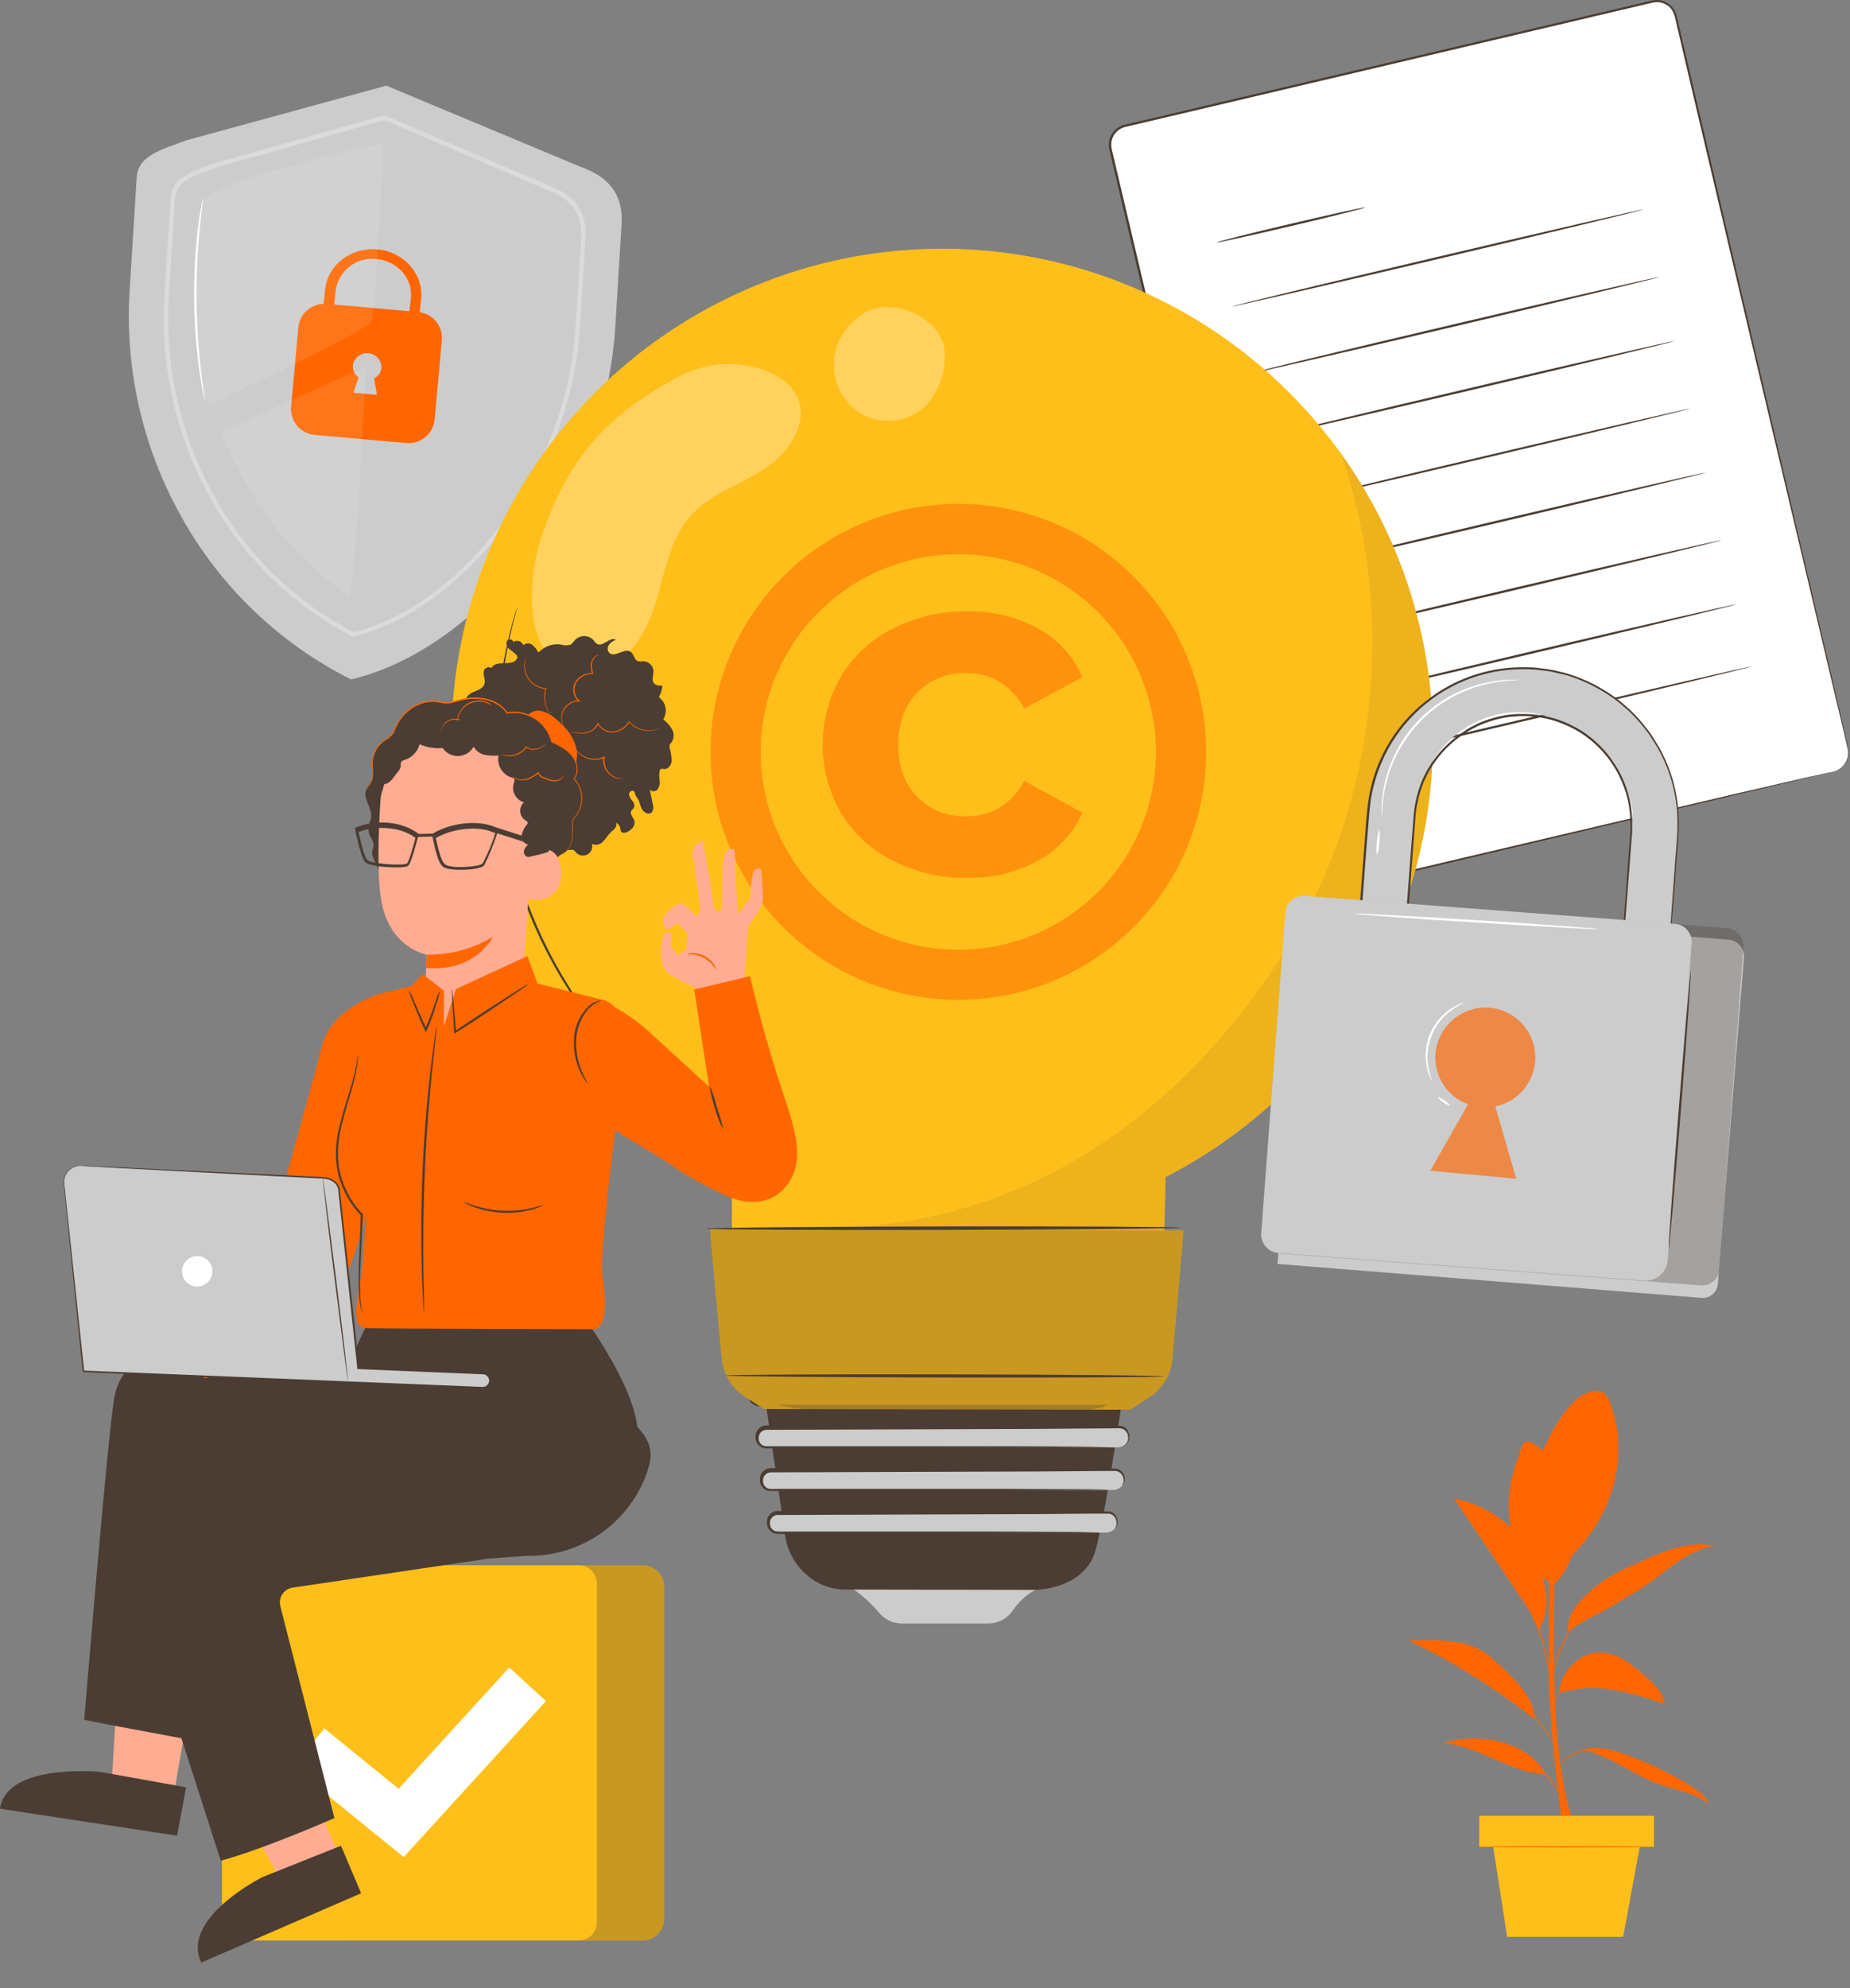 <?xml version="1.0" encoding="UTF-8"?> <svg xmlns="http://www.w3.org/2000/svg" viewBox="0 0 418 449" fill="none"><rect x="0" y="0" width="418" height="449" fill="#808080" stroke="none"/><path d="M27.068 371L24.95 408.039L38.474 410L44.95 372.18L27.068 371Z" fill="#FFAC92"></path><path d="M131.04 37.614L87.29 19.344L42.06 31.694C36.25 33.894 31.2 35.104 30.88 40.154L29.31 65.304C28.142 83.052 32.117 100.759 40.76 116.304C49.558 132.306 63.013 145.256 79.34 153.434C97.79 148.954 112.24 134.784 121.34 122.434C131.854 108.11 138.004 91.052 139.05 73.314L140.44 50.724C140.89 43.514 137.13 39.744 131.04 37.614Z" fill="#CCCCCC"></path><g opacity="0.3"><path d="M79.84 143.814L79.68 143.734C65.672 136.515 54.216 125.171 46.86 111.234C39.517 97.558 36.162 82.094 37.18 66.604L38.55 44.714C38.82 40.494 42.48 39.114 46.72 37.514C47.25 37.314 47.8 37.114 48.35 36.894L86.87 26.014L87.04 26.084L124.04 41.914C129.97 44.034 132.66 47.914 132.3 53.804L131.06 73.484C130.138 88.955 124.885 103.856 115.9 116.484C109.96 124.774 97.41 139.334 80.04 143.694L79.84 143.814ZM86.84 27.114L48.67 37.884L47.07 38.494C42.99 40.024 39.77 41.234 39.55 44.814L38.18 66.704C37.173 82.006 40.485 97.283 47.74 110.794C54.97 124.497 66.216 135.662 79.97 142.794C96.97 138.454 109.24 124.164 115.08 116.014C123.971 103.533 129.169 88.801 130.08 73.504L131.31 53.824C131.65 48.374 129.23 44.914 123.7 42.934L86.84 27.114Z" fill="white"></path></g><path d="M94.84 70.514L95.17 67.424C95.67 61.834 91.22 56.844 85.23 56.314C79.24 55.784 73.97 59.904 73.44 65.484L73.11 68.624C71.699 68.653 70.345 69.191 69.299 70.139C68.254 71.088 67.586 72.382 67.42 73.784L65.76 92.024C65.718 92.799 65.829 93.573 66.087 94.305C66.345 95.036 66.745 95.709 67.263 96.286C67.781 96.863 68.408 97.332 69.108 97.666C69.807 98 70.566 98.193 71.34 98.234L91.6 100.034C93.156 100.226 94.724 99.793 95.96 98.829C97.195 97.865 97.998 96.45 98.19 94.894L99.85 76.644C99.935 75.18 99.467 73.738 98.54 72.603C97.612 71.468 96.291 70.722 94.84 70.514ZM85.17 89.164L79.87 88.694L81.02 85.194C80.588 84.896 80.241 84.49 80.014 84.016C79.788 83.543 79.69 83.018 79.73 82.494C79.858 81.68 80.29 80.945 80.939 80.438C81.588 79.93 82.406 79.689 83.226 79.761C84.047 79.833 84.81 80.215 85.36 80.828C85.91 81.441 86.207 82.24 86.19 83.064C86.137 83.569 85.957 84.052 85.667 84.468C85.377 84.885 84.986 85.22 84.53 85.444C84.78 86.864 85.17 89.164 85.17 89.164ZM92.5 70.284L75.5 68.764L75.83 65.704C76.107 63.527 77.235 61.548 78.966 60.199C80.697 58.85 82.891 58.241 85.07 58.504C89.76 58.914 93.26 62.824 92.86 67.204L92.5 70.284Z" fill="#FF6600"></path><g opacity="0.1"><path d="M47.33 91.294C44.33 91.464 41.99 50.294 45.99 45.224C49.99 40.154 86.65 32.224 86.65 32.224C86.65 32.224 84.88 70.084 83.91 72.524C82.94 74.964 47.33 91.294 47.33 91.294Z" fill="white"></path></g><g opacity="0.1"><path d="M49.94 97.514L82.74 82.744C82.74 82.744 80.02 135.664 78.91 134.744C65.79 125.466 55.71 112.512 49.94 97.514Z" fill="white"></path></g><path d="M46.21 90.234C46.04 89.66 45.91 89.076 45.82 88.484C45.59 87.344 45.32 85.694 45.03 83.644C43.557 72.947 43.47 62.104 44.77 51.384C45.03 49.324 45.28 47.674 45.49 46.534C45.562 45.938 45.686 45.349 45.86 44.774C45.878 44.93 45.878 45.088 45.86 45.244L45.71 46.564C45.56 47.704 45.37 49.364 45.16 51.424C44.623 56.77 44.369 62.141 44.4 67.514C44.452 72.888 44.786 78.255 45.4 83.594C45.64 85.644 45.86 87.304 46.03 88.444C46.09 88.974 46.15 89.444 46.2 89.764C46.228 89.919 46.231 90.078 46.21 90.234Z" fill="white"></path><path d="M414.27 174.234L295.14 202.234C294.58 202.368 293.999 202.389 293.43 202.298C292.862 202.206 292.317 202.003 291.827 201.7C291.337 201.397 290.912 201 290.577 200.532C290.241 200.064 290 199.535 289.87 198.974L250.93 33.684C250.798 33.124 250.777 32.543 250.869 31.975C250.962 31.407 251.165 30.863 251.468 30.373C251.771 29.884 252.167 29.459 252.634 29.123C253.101 28.787 253.63 28.546 254.19 28.414L373.33 0.354C373.889 0.222 374.469 0.201 375.037 0.294C375.604 0.386 376.148 0.59 376.636 0.893C377.125 1.195 377.549 1.592 377.884 2.059C378.219 2.526 378.459 3.054 378.59 3.614L417.53 168.934C417.668 169.496 417.693 170.08 417.603 170.652C417.514 171.224 417.312 171.773 417.008 172.266C416.705 172.759 416.307 173.187 415.837 173.525C415.366 173.863 414.834 174.104 414.27 174.234Z" fill="white"></path><path d="M414.27 174.234C414.78 174.101 415.264 173.881 415.7 173.584C416.232 173.22 416.676 172.742 417 172.184C417.456 171.412 417.659 170.517 417.58 169.624C416.74 165.624 415.26 159.814 413.5 152.284C409.93 137.204 404.76 115.404 398.38 88.464L387.97 44.364C386.103 36.444 384.17 28.257 382.17 19.804C381.177 15.584 380.177 11.304 379.17 6.964C378.55 4.864 378.59 2.304 376.62 1.144C375.707 0.559 374.603 0.351 373.54 0.564L370.21 1.344L254.26 28.664C253.347 28.878 252.534 29.397 251.956 30.135C251.378 30.873 251.069 31.787 251.08 32.724C251.12 33.361 251.231 33.992 251.41 34.604C252.017 37.157 252.617 39.704 253.21 42.244L256.78 57.374C259.133 67.374 261.467 77.234 263.78 86.954L276.93 142.874C281.12 160.694 285.1 177.624 288.83 193.474C289.3 195.474 289.74 197.474 290.23 199.344C290.533 200.247 291.138 201.019 291.943 201.528C292.748 202.038 293.704 202.256 294.65 202.144C298.43 201.324 302.21 200.384 305.88 199.544L327.04 194.544L390.89 179.544L408.25 175.544L412.77 174.544L414.31 174.204C414.31 174.204 413.8 174.344 412.78 174.594L408.28 175.684L390.93 179.814L327.08 194.934L305.93 199.934C302.24 200.784 298.54 201.714 294.65 202.564C293.608 202.678 292.558 202.434 291.674 201.872C290.789 201.311 290.121 200.465 289.78 199.474C289.27 197.474 288.85 195.564 288.37 193.574C284.63 177.724 280.63 160.794 276.43 142.984C272.23 125.174 267.81 106.464 263.24 87.064C260.96 77.377 258.627 67.521 256.24 57.494C255.06 52.487 253.873 47.444 252.68 42.364L250.88 34.724C250.683 34.074 250.566 33.402 250.53 32.724C250.524 32.033 250.675 31.349 250.97 30.724C251.269 30.091 251.706 29.533 252.25 29.091C252.793 28.65 253.429 28.337 254.11 28.174L370.07 0.874L373.41 0.094C374.594 -0.149 375.827 0.084 376.84 0.744C377.851 1.398 378.568 2.421 378.84 3.594C379.1 4.684 379.35 5.774 379.61 6.864C380.63 11.204 381.63 15.484 382.61 19.704C384.61 28.144 386.533 36.331 388.38 44.264C392.1 60.114 395.57 74.874 398.73 88.354C405.04 115.304 410.15 137.114 413.73 152.204C415.46 159.754 416.9 165.584 417.73 169.584C417.806 170.497 417.593 171.41 417.12 172.194C416.783 172.754 416.325 173.233 415.78 173.594C415.449 173.816 415.089 173.99 414.71 174.114L414.27 174.234Z" fill="#4B3D33"></path><path d="M308.5 46.834C308.081 47.013 307.645 47.15 307.2 47.244L303.62 48.174C300.62 48.934 296.38 49.954 291.74 51.044C287.1 52.134 282.87 53.104 279.82 53.774L276.19 54.544C275.752 54.663 275.303 54.733 274.85 54.754C275.271 54.581 275.706 54.444 276.15 54.344L279.73 53.414C282.73 52.654 286.97 51.634 291.62 50.544C296.27 49.454 300.48 48.484 303.53 47.814L307.16 47.044C307.598 46.925 308.047 46.855 308.5 46.834Z" fill="#4B3D33"></path><path d="M371.35 47.294C371.35 47.434 350.57 52.454 324.86 58.504C299.15 64.554 278.29 69.354 278.25 69.234C278.21 69.114 299.03 64.074 324.74 58.024C350.45 51.974 371.31 47.154 371.35 47.294Z" fill="#4B3D33"></path><path d="M374.94 62.554C374.94 62.694 354.16 67.714 328.46 73.764C302.76 79.814 281.88 84.624 281.85 84.484C281.82 84.344 302.62 79.314 328.34 73.264C354.06 67.214 374.91 62.414 374.94 62.554Z" fill="#4B3D33"></path><path d="M378.35 77.014C378.35 77.154 357.57 82.174 331.86 88.224C306.15 94.274 285.29 99.074 285.25 98.934C285.21 98.794 306.03 93.774 331.74 87.724C357.45 81.674 378.32 76.874 378.35 77.014Z" fill="#4B3D33"></path><path d="M381.94 92.234C381.94 92.374 361.16 97.394 335.46 103.454C309.76 109.514 288.88 114.344 288.85 114.234C288.82 114.124 309.63 109.074 335.34 103.014C361.05 96.954 381.91 92.134 381.94 92.234Z" fill="#4B3D33"></path><path d="M385.35 106.734C385.35 106.874 364.57 111.894 338.86 117.954C313.15 124.014 292.29 128.804 292.25 128.664C292.21 128.524 313.03 123.494 338.74 117.444C364.45 111.394 385.32 106.594 385.35 106.734Z" fill="#4B3D33"></path><path d="M388.94 121.994C388.94 122.134 368.16 127.154 342.46 133.214C316.76 139.274 295.88 144.064 295.85 143.924C295.82 143.784 316.63 138.764 342.34 132.704C368.05 126.644 388.91 121.854 388.94 121.994Z" fill="#4B3D33"></path><path d="M392.35 136.454C392.35 136.594 371.57 141.614 345.86 147.674C320.15 153.734 299.29 158.524 299.25 158.384C299.21 158.244 320.03 153.224 345.74 147.164C371.45 141.104 392.32 136.314 392.35 136.454Z" fill="#4B3D33"></path><path d="M395.66 150.514C395.66 150.654 374.88 155.674 349.17 161.724C323.46 167.774 302.6 172.574 302.56 172.434C302.52 172.294 323.34 167.234 349.05 161.234C374.76 155.234 395.63 150.374 395.66 150.514Z" fill="#4B3D33"></path><path d="M353.17 413.075C353.17 413.075 349.61 388.635 349.91 374.415C350.21 360.195 349.91 344.205 349.91 344.205H351.55C351.55 344.205 350.44 372.425 351.65 389.445C352.86 406.465 356.03 413.075 356.03 413.075H353.19" fill="#FF6600"></path><path d="M363.75 316.704C363.5 315.834 362.978 315.067 362.26 314.514C361.704 314.25 361.096 314.113 360.48 314.113C359.864 314.113 359.256 314.25 358.7 314.514C353.75 316.264 349.36 325.514 347.36 330.344L353.93 352.484C365.79 341.514 367.85 327.074 363.75 316.704Z" fill="#FF6600"></path><path d="M361.88 315.414C361.855 315.514 361.822 315.611 361.78 315.704C361.7 315.914 361.59 316.184 361.46 316.504C361.17 317.204 360.77 318.214 360.29 319.504C359.29 322.014 358.09 325.504 356.98 329.504C355.87 333.504 355.13 337.114 354.66 339.764C354.43 341.094 354.25 342.174 354.14 342.914L354 343.774C353.993 343.877 353.97 343.979 353.93 344.074C353.919 343.971 353.919 343.867 353.93 343.764C353.93 343.544 353.98 343.254 354.02 342.904C354.1 342.154 354.24 341.074 354.45 339.734C355.565 332.781 357.457 325.975 360.09 319.444C360.59 318.194 361.03 317.194 361.34 316.504C361.49 316.184 361.62 315.924 361.71 315.714C361.8 315.504 361.87 315.404 361.88 315.414Z" fill="#FF6600"></path><path d="M351.01 357.824C348.018 356.126 345.515 353.685 343.742 350.737C341.969 347.789 340.987 344.433 340.89 340.994C340.65 336.074 342.16 331.254 343.89 326.644C344.001 326.243 344.244 325.89 344.58 325.644C344.859 325.539 345.16 325.508 345.454 325.554C345.748 325.599 346.026 325.72 346.26 325.904C350.74 328.454 353.45 333.314 354.89 338.254C355.919 341.536 356.259 344.995 355.89 348.414C355.321 352.007 353.61 355.32 351.01 357.864" fill="#FF6600"></path><path d="M351.01 357.824C351.001 357.725 351.001 357.624 351.01 357.525V356.674C351.01 355.944 351.01 354.875 350.92 353.555C350.745 350.125 350.365 346.709 349.78 343.324C349.09 339.324 348.26 335.815 347.65 333.245L346.93 330.245L346.74 329.414C346.712 329.32 346.695 329.223 346.69 329.125C346.734 329.214 346.767 329.308 346.79 329.405L347.03 330.215C347.23 330.925 347.51 331.955 347.84 333.215C348.5 335.775 349.36 339.325 350.04 343.305C350.637 346.695 350.994 350.124 351.11 353.564C351.11 354.894 351.11 355.964 351.11 356.694C351.11 357.044 351.11 357.324 351.11 357.544C351.089 357.642 351.055 357.736 351.01 357.824Z" fill="#FF6600"></path><g opacity="0.3"><path d="M351.01 357.824C348.018 356.126 345.515 353.685 343.742 350.737C341.969 347.789 340.987 344.433 340.89 340.994C340.65 336.074 342.16 331.254 343.89 326.644C344.001 326.243 344.244 325.89 344.58 325.644C344.859 325.539 345.16 325.508 345.454 325.554C345.748 325.599 346.026 325.72 346.26 325.904C350.74 328.454 353.45 333.314 354.89 338.254C355.919 341.536 356.259 344.995 355.89 348.414C355.321 352.007 353.61 355.32 351.01 357.864" fill="#FF6600"></path></g><path d="M357.96 395.235C364.02 396.575 369.02 400.845 374.86 402.925C378.73 404.305 383.11 404.785 386.2 407.495C385.46 405.625 383.7 404.375 381.99 403.305C377.174 400.3 372.035 397.848 366.67 395.995C363.92 395.045 360.94 394.255 358.13 394.995" fill="#FF6600"></path><path d="M349.2 400.624C341.61 400.494 333.61 394.034 326.06 393.624C333.96 391.074 345.29 393.164 349.2 400.624Z" fill="#FF6600"></path><path d="M352.16 382.404C356.075 381.123 360.248 380.841 364.3 381.584C368.332 382.328 372.296 383.405 376.15 384.804C375.76 382.164 373.63 380.184 371.62 378.434C370.156 377.067 368.566 375.841 366.87 374.774C365.157 373.71 363.177 373.151 361.16 373.164C359.951 373.245 358.77 373.569 357.687 374.115C356.605 374.661 355.644 375.419 354.86 376.344C353.33 378.02 352.382 380.146 352.16 382.404Z" fill="#FF6600"></path><path d="M336.58 374.025C331.8 369.945 324.58 370.345 318.28 370.485C328.375 375.296 337.895 381.23 346.66 388.175C346.92 383.735 342.62 379.235 336.58 374.025Z" fill="#FF6600"></path><g opacity="0.3"><path d="M336.58 374.025C331.8 369.945 324.58 370.345 318.28 370.485C328.375 375.296 337.895 381.23 346.66 388.175C346.92 383.735 342.62 379.235 336.58 374.025Z" fill="#FF6600"></path></g><path d="M354.31 368.394C356.644 366.779 359.101 365.352 361.66 364.124C364.18 362.984 366.52 361.124 368.95 359.844C372.1 358.134 374.83 355.764 377.72 353.654C380.61 351.544 383.79 349.654 387.33 349.064C384.417 348.548 381.423 348.723 378.59 349.574C375.768 350.427 373.017 351.497 370.36 352.774C366.63 354.454 362.84 356.174 359.79 358.904C356.74 361.634 353.99 364.314 354.31 368.394Z" fill="#FF6600"></path><path d="M374.72 400.624L374.48 400.514L373.82 400.174C373.25 399.864 372.43 399.414 371.4 398.894C370.88 398.624 370.32 398.344 369.7 398.054C369.08 397.764 368.43 397.454 367.7 397.154C366.192 396.48 364.63 395.935 363.03 395.524C361.442 395.083 359.769 395.042 358.16 395.404C357.455 395.554 356.763 395.758 356.09 396.014C354.668 396.602 353.387 397.485 352.33 398.604C351.89 399.074 351.68 399.364 351.66 399.344C351.697 399.265 351.744 399.191 351.8 399.124C351.942 398.919 352.096 398.722 352.26 398.534C352.856 397.832 353.55 397.219 354.32 396.714C354.853 396.36 355.419 396.059 356.01 395.814C356.688 395.538 357.387 395.317 358.1 395.154C359.75 394.771 361.469 394.809 363.1 395.264C364.717 395.676 366.293 396.231 367.81 396.924C368.51 397.234 369.17 397.544 369.81 397.854C370.45 398.164 370.99 398.444 371.49 398.724C372.49 399.274 373.33 399.724 373.88 400.084L374.52 400.464C374.66 400.564 374.73 400.614 374.72 400.624Z" fill="#FF6600"></path><path d="M343.54 396.854C343.7 396.889 343.857 396.935 344.01 396.995C344.434 397.149 344.848 397.33 345.25 397.534C347.921 398.89 350.128 401.01 351.59 403.625C351.809 404.02 352.005 404.427 352.18 404.844C352.253 404.994 352.306 405.152 352.34 405.314C352.34 405.314 352.01 404.684 351.42 403.724C349.896 401.21 347.737 399.14 345.16 397.724C344.17 397.164 343.52 396.904 343.54 396.854Z" fill="#FF6600"></path><path d="M326.74 373.645C326.851 373.663 326.959 373.696 327.06 373.745L327.97 374.065L329.41 374.595C329.97 374.805 330.58 375.115 331.27 375.415C334.831 377.062 338.154 379.181 341.15 381.715C342.786 383.12 344.326 384.634 345.76 386.245C347.06 387.755 348.17 389.165 349.03 390.395C349.89 391.625 350.55 392.645 351.03 393.395C351.25 393.725 351.42 393.995 351.55 394.205C351.616 394.295 351.673 394.393 351.72 394.495C351.72 394.495 351.64 394.415 351.51 394.235C351.38 394.055 351.18 393.795 350.95 393.455C350.47 392.765 349.79 391.755 348.9 390.545C348.01 389.335 346.9 387.935 345.6 386.455C344.166 384.856 342.63 383.353 341 381.955C338.018 379.438 334.729 377.311 331.21 375.625C330.53 375.315 329.93 374.995 329.38 374.775L327.97 374.205L327.07 373.835C326.953 373.784 326.842 373.721 326.74 373.645Z" fill="#FF6600"></path><path d="M363.56 378.144C363.355 378.137 363.15 378.111 362.95 378.064L362.25 377.934C361.98 377.884 361.66 377.884 361.32 377.844C359.927 377.716 358.523 377.9 357.21 378.382C355.897 378.865 354.708 379.634 353.73 380.634C353.151 381.206 352.638 381.839 352.2 382.524C351.821 383.167 351.486 383.835 351.2 384.524C351.222 384.322 351.272 384.123 351.35 383.934C351.544 383.412 351.789 382.909 352.08 382.434C352.496 381.706 353.004 381.034 353.59 380.434C354.58 379.392 355.8 378.596 357.152 378.108C358.505 377.62 359.952 377.454 361.38 377.624C361.73 377.674 362.05 377.684 362.32 377.754L363.01 377.934C363.2 377.985 363.384 378.056 363.56 378.144Z" fill="#FF6600"></path><path d="M371.19 354.475C371.099 354.541 371.002 354.598 370.9 354.645L370.05 355.105C369.31 355.505 368.25 356.105 366.97 356.845C365.69 357.585 364.18 358.565 362.57 359.715C360.818 360.941 359.176 362.316 357.66 363.825C356.882 364.6 356.21 365.474 355.66 366.425C355.16 367.385 354.69 368.305 354.25 369.185C353.466 370.751 352.761 372.357 352.14 373.995C351.739 375.1 351.405 376.229 351.14 377.375C350.94 378.185 350.87 378.645 350.84 378.635C350.833 378.525 350.833 378.415 350.84 378.305C350.84 378.085 350.92 377.765 351 377.305C351.239 376.144 351.556 375.002 351.95 373.885C352.549 372.231 353.24 370.612 354.02 369.035C354.45 368.145 354.92 367.225 355.41 366.265C355.959 365.292 356.631 364.395 357.41 363.595C358.952 362.074 360.625 360.692 362.41 359.465C364.04 358.325 365.56 357.395 366.86 356.645C368.16 355.895 369.24 355.345 369.99 354.975L370.86 354.555C370.965 354.512 371.077 354.485 371.19 354.475Z" fill="#FF6600"></path><path d="M349.9 377.455C349.825 377.248 349.774 377.033 349.75 376.815C349.66 376.345 349.55 375.765 349.42 375.065C348.709 371.203 347.495 367.451 345.81 363.905C345.52 363.255 345.27 362.715 345.07 362.285C344.966 362.088 344.886 361.88 344.83 361.665C344.953 361.849 345.067 362.039 345.17 362.235C345.37 362.605 345.65 363.145 345.98 363.825C346.867 365.586 347.622 367.411 348.24 369.285C348.838 371.164 349.293 373.086 349.6 375.035C349.72 375.775 349.81 376.385 349.85 376.805C349.891 377.019 349.908 377.237 349.9 377.455Z" fill="#FF6600"></path><path d="M349.35 360.234C349.109 357.362 348.267 354.571 346.88 352.044C345.011 348.56 342.4 345.529 339.231 343.166C336.062 340.802 332.412 339.163 328.54 338.364L345.54 363.664L347.73 368.184C349.104 365.775 349.672 362.989 349.35 360.234Z" fill="#FF6600"></path><path d="M373.7 410.054H334.22V417.054H373.7V410.054Z" fill="#FFBF1A"></path><path d="M337.17 415.665L340.53 437.375H366.74L370.75 415.665H337.17Z" fill="#FFBF1A"></path><path d="M373.68 417.064C373.68 417.134 364.78 417.194 353.79 417.194C342.8 417.194 333.9 417.134 333.9 417.064C333.9 416.994 342.81 416.924 353.79 416.924C364.77 416.924 373.68 416.984 373.68 417.064Z" fill="#FF6600"></path><path d="M323.76 167.314C323.808 147.459 318.524 127.955 308.46 110.84C298.395 93.724 283.92 79.625 266.545 70.016C249.17 60.406 229.534 55.638 209.686 56.21C189.839 56.782 170.51 62.672 153.717 73.267C136.925 83.861 123.285 98.77 114.223 116.437C105.161 134.103 101.008 153.879 102.2 173.699C103.392 193.518 109.884 212.654 120.997 229.107C132.111 245.561 147.439 258.728 165.38 267.234C165.38 280.374 165.31 295.234 165.31 295.234L262.49 295.494C262.49 295.494 263.11 279.794 263.37 265.784C281.516 256.509 296.754 242.411 307.408 225.039C318.062 207.667 323.72 187.693 323.76 167.314Z" fill="#FFBF1A"></path><g opacity="0.1"><path d="M323.8 167.234C323.886 143.906 316.58 121.151 302.93 102.234C315.93 139.474 311.03 182.674 289.64 215.874C266.92 251.134 231.98 277.334 185.72 277.334C203.04 291.064 225.89 288.604 247.95 287.434C252.89 287.174 257.95 286.884 262.85 286.274C263.04 280.534 263.27 272.874 263.4 265.654C281.54 256.384 296.774 242.293 307.429 224.931C318.085 207.568 323.749 187.605 323.8 167.234Z" fill="#4B3D33"></path></g><g opacity="0.3"><path d="M180.27 89.914C178.96 86.724 175.44 84.394 171.27 83.134C165.24 81.409 158.774 82.128 153.27 85.134C136.99 93.694 127.73 104.034 122 122.404C120.05 128.624 119.07 138.904 122.11 145.014C122.833 146.552 123.866 147.923 125.145 149.041C126.423 150.16 127.92 151.002 129.54 151.514C138.11 154.024 144.93 145.714 147.61 137.764C150.1 130.354 151.01 121.984 156.29 116.224C160.64 111.474 167.14 109.454 172.56 105.974C177.98 102.494 182.71 95.874 180.27 89.914Z" fill="white"></path></g><g opacity="0.3"><path d="M212.44 75.944C209.23 70.334 201.12 67.994 196.38 70.114C194.432 71.049 192.723 72.415 191.38 74.107C190.038 75.799 189.097 77.775 188.63 79.884C188.141 82.441 188.427 85.085 189.451 87.478C190.476 89.871 192.192 91.903 194.38 93.314C196.621 94.639 199.224 95.223 201.817 94.982C204.41 94.742 206.86 93.689 208.82 91.974C212.62 88.444 215.01 80.454 212.44 75.944Z" fill="white"></path></g><path d="M192.26 358.504C194.624 360.077 196.755 361.976 198.59 364.144C199.207 364.919 199.992 365.544 200.886 365.972C201.78 366.4 202.759 366.619 203.75 366.614H223.3C224.381 366.621 225.447 366.362 226.405 365.86C227.362 365.358 228.181 364.627 228.79 363.734C230.22 361.614 232.79 359.094 235.48 358.554L192.26 358.504Z" fill="#CCCCCC"></path><path d="M171.19 304.004C171.19 304.404 175.67 335.004 177.38 346.634C177.698 349.006 178.601 351.262 180.008 353.198C181.415 355.134 183.282 356.689 185.44 357.724C187.185 358.524 189.08 358.943 191 358.954L233.77 359.034C233.77 359.034 244.95 359.034 247.5 350.184C250.19 340.864 255.3 304.184 255.3 304.184L171.19 304.004Z" fill="#4B3D33"></path><path d="M250.24 346.104L175.73 346.224C175.168 346.224 174.628 346.001 174.231 345.603C173.833 345.206 173.61 344.666 173.61 344.104V343.874C173.609 343.596 173.662 343.321 173.768 343.063C173.873 342.806 174.028 342.573 174.224 342.376C174.42 342.179 174.653 342.022 174.91 341.916C175.167 341.809 175.442 341.754 175.72 341.754L250.24 341.624C250.802 341.624 251.341 341.847 251.739 342.245C252.137 342.643 252.36 343.182 252.36 343.744V343.974C252.36 344.537 252.137 345.077 251.74 345.477C251.342 345.876 250.803 346.101 250.24 346.104Z" fill="#CCCCCC"></path><path d="M250.24 346.104C250.781 346.048 251.288 345.812 251.68 345.434C251.902 345.199 252.068 344.917 252.166 344.609C252.265 344.301 252.294 343.975 252.25 343.654C252.223 343.221 252.057 342.809 251.776 342.479C251.494 342.148 251.113 341.919 250.69 341.824C246.69 341.764 240.63 341.894 233.28 341.914L175.73 342.114C175.438 342.115 175.15 342.189 174.894 342.328C174.637 342.468 174.419 342.669 174.26 342.914C174.098 343.155 174.001 343.434 173.98 343.724C173.946 344.023 173.97 344.325 174.05 344.614C174.132 344.891 174.283 345.143 174.487 345.347C174.691 345.551 174.943 345.702 175.22 345.784C175.863 345.869 176.512 345.896 177.16 345.864H200.53H226.4L243.85 345.954L248.59 346.004H249.82C249.959 345.98 250.101 345.98 250.24 346.004H249.82H248.59L243.85 346.084L226.4 346.224L200.53 346.344L185.25 346.394H177.16H176.16C175.783 346.419 175.405 346.381 175.04 346.284C174.651 346.167 174.297 345.957 174.01 345.671C173.722 345.385 173.509 345.032 173.39 344.644C173.284 344.264 173.25 343.867 173.29 343.474C173.338 342.853 173.62 342.274 174.078 341.853C174.536 341.432 175.137 341.2 175.76 341.204H233.31C240.69 341.254 246.61 341.204 250.79 341.344C251.262 341.463 251.684 341.732 251.99 342.111C252.297 342.489 252.472 342.957 252.49 343.444C252.528 343.789 252.488 344.139 252.372 344.466C252.256 344.793 252.067 345.09 251.82 345.334C251.638 345.58 251.399 345.779 251.124 345.913C250.849 346.047 250.546 346.113 250.24 346.104Z" fill="#4B3D33"></path><path d="M251.84 336.474L174.17 336.604C173.892 336.606 173.616 336.552 173.359 336.447C173.102 336.341 172.868 336.186 172.671 335.99C172.474 335.794 172.318 335.561 172.211 335.304C172.105 335.048 172.05 334.772 172.05 334.494V334.234C172.049 333.956 172.102 333.681 172.208 333.424C172.313 333.167 172.468 332.933 172.664 332.736C172.86 332.539 173.093 332.383 173.35 332.276C173.607 332.169 173.882 332.114 174.16 332.114L251.83 331.984C252.392 331.987 252.931 332.211 253.33 332.608C253.728 333.004 253.955 333.542 253.96 334.104V334.334C253.962 334.614 253.91 334.892 253.804 335.152C253.699 335.411 253.543 335.647 253.346 335.846C253.149 336.045 252.914 336.203 252.656 336.311C252.397 336.419 252.12 336.474 251.84 336.474Z" fill="#CCCCCC"></path><path d="M251.84 336.474C252.404 336.428 252.931 336.175 253.32 335.764C253.541 335.511 253.701 335.211 253.79 334.888C253.878 334.564 253.892 334.224 253.83 333.894C253.772 333.449 253.566 333.036 253.245 332.722C252.924 332.408 252.506 332.212 252.06 332.164L233.96 332.294L174.17 332.494C173.866 332.495 173.567 332.575 173.302 332.726C173.038 332.877 172.816 333.093 172.66 333.354C172.502 333.61 172.416 333.903 172.41 334.204C172.38 334.516 172.421 334.83 172.53 335.124C172.636 335.405 172.814 335.653 173.046 335.844C173.277 336.035 173.554 336.162 173.85 336.214C174.43 336.274 175.24 336.214 175.92 336.214H200.2H227.07L245.2 336.294L250.12 336.354H251.4H251.84C251.694 336.377 251.546 336.377 251.4 336.354H250.12L245.2 336.434L227.08 336.574L200.2 336.694H184.32H175.92C175.19 336.694 174.56 336.694 173.72 336.694C173.305 336.62 172.916 336.44 172.59 336.172C172.264 335.904 172.013 335.557 171.86 335.164C171.718 334.777 171.66 334.365 171.69 333.954C171.706 333.308 171.974 332.693 172.438 332.243C172.901 331.792 173.523 331.541 174.17 331.544H233.95C241.61 331.544 247.78 331.544 252.09 331.644C252.602 331.696 253.081 331.924 253.446 332.288C253.81 332.653 254.037 333.131 254.09 333.644C254.144 334.003 254.116 334.369 254.008 334.715C253.901 335.061 253.717 335.379 253.47 335.644C253.296 335.914 253.053 336.133 252.767 336.279C252.48 336.424 252.161 336.492 251.84 336.474Z" fill="#4B3D33"></path><path d="M252.86 326.854L173.18 326.994C172.902 326.994 172.626 326.939 172.369 326.833C172.112 326.726 171.878 326.57 171.681 326.373C171.484 326.176 171.328 325.943 171.221 325.686C171.115 325.428 171.06 325.153 171.06 324.874V324.644C171.06 324.083 171.282 323.544 171.677 323.145C172.072 322.746 172.609 322.52 173.17 322.514L252.86 322.384C253.422 322.384 253.962 322.608 254.359 323.005C254.757 323.403 254.98 323.942 254.98 324.504V324.734C254.981 325.013 254.927 325.289 254.821 325.547C254.715 325.805 254.559 326.039 254.362 326.236C254.165 326.433 253.931 326.59 253.673 326.696C253.415 326.802 253.139 326.856 252.86 326.854Z" fill="#CCCCCC"></path><path d="M252.86 326.854C253.177 326.836 253.487 326.749 253.767 326.599C254.047 326.448 254.291 326.239 254.481 325.984C254.672 325.73 254.805 325.437 254.87 325.126C254.935 324.815 254.932 324.494 254.86 324.184C254.78 323.731 254.546 323.32 254.198 323.02C253.85 322.719 253.41 322.548 252.95 322.534L234.4 322.674L173.19 322.884C172.958 322.884 172.728 322.93 172.514 323.019C172.3 323.108 172.106 323.239 171.942 323.403C171.778 323.568 171.649 323.763 171.561 323.977C171.473 324.192 171.429 324.422 171.43 324.654C171.404 324.975 171.455 325.297 171.58 325.594C171.711 325.869 171.91 326.105 172.159 326.28C172.408 326.455 172.697 326.563 173 326.594C173.65 326.594 174.44 326.594 175.15 326.594H200H227.52L246.07 326.674L251.12 326.734H252.43C252.576 326.72 252.724 326.72 252.87 326.734C252.724 326.758 252.576 326.758 252.43 326.734H251.12L246.07 326.804L227.52 326.954L200 327.074H183.75H175.15C174.41 327.074 173.73 327.074 172.92 327.074C172.489 327.028 172.078 326.87 171.727 326.616C171.376 326.361 171.098 326.019 170.92 325.624C170.753 325.237 170.677 324.816 170.7 324.394C170.697 324.067 170.76 323.742 170.883 323.439C171.006 323.136 171.189 322.86 171.419 322.627C171.65 322.395 171.924 322.211 172.226 322.085C172.529 321.959 172.853 321.894 173.18 321.894H234.44L253 321.984C253.518 322.006 254.011 322.208 254.396 322.555C254.782 322.902 255.034 323.372 255.11 323.884C255.213 324.3 255.205 324.736 255.087 325.148C254.97 325.56 254.747 325.935 254.44 326.234C254.243 326.453 253.998 326.624 253.724 326.731C253.449 326.839 253.153 326.881 252.86 326.854Z" fill="#4B3D33"></path><path d="M254.5 317.234L171.58 317.374C171.298 317.377 171.019 317.323 170.758 317.217C170.497 317.11 170.26 316.953 170.061 316.753C169.862 316.554 169.704 316.317 169.597 316.056C169.491 315.795 169.437 315.516 169.44 315.234V315.004C169.44 314.442 169.663 313.903 170.061 313.505C170.459 313.107 170.998 312.884 171.56 312.884L254.47 312.744C255.032 312.744 255.572 312.967 255.969 313.365C256.367 313.763 256.59 314.302 256.59 314.864V315.094C256.594 315.372 256.543 315.648 256.44 315.906C256.337 316.164 256.184 316.4 255.99 316.598C255.796 316.797 255.564 316.956 255.308 317.065C255.053 317.174 254.778 317.232 254.5 317.234Z" fill="#CCCCCC"></path><path d="M254.5 317.234C254.828 317.215 255.148 317.122 255.434 316.962C255.721 316.801 255.968 316.578 256.155 316.308C256.343 316.038 256.467 315.73 256.518 315.405C256.569 315.08 256.546 314.749 256.45 314.434C256.339 313.965 256.062 313.552 255.671 313.271C255.279 312.99 254.8 312.86 254.32 312.904L235.08 313.054L171.58 313.264C171.253 313.272 170.935 313.369 170.66 313.545C170.384 313.722 170.163 313.97 170.02 314.264C169.879 314.558 169.806 314.879 169.806 315.204C169.806 315.53 169.879 315.851 170.02 316.144C170.171 316.425 170.397 316.66 170.672 316.822C170.947 316.984 171.261 317.068 171.58 317.064H199.63H228.18L247.42 317.144L252.65 317.204H254.02H254.48C254.327 317.221 254.173 317.221 254.02 317.204H252.65L247.42 317.274L228.18 317.424L199.63 317.554H182.77H173.85H171.58C171.132 317.554 170.692 317.435 170.305 317.208C169.918 316.981 169.599 316.656 169.38 316.264C169.174 315.87 169.071 315.429 169.08 314.984C169.061 314.541 169.157 314.099 169.36 313.704C169.569 313.301 169.884 312.962 170.272 312.726C170.66 312.49 171.106 312.365 171.56 312.364H235.06L254.3 312.444C254.835 312.412 255.365 312.572 255.794 312.894C256.222 313.217 256.522 313.681 256.64 314.204C256.731 314.578 256.733 314.968 256.646 315.344C256.559 315.719 256.386 316.068 256.14 316.364C255.83 316.715 255.411 316.951 254.95 317.034C254.815 317.131 254.662 317.199 254.5 317.234Z" fill="#4B3D33"></path><path d="M160.44 277.614C160.44 278.404 162.17 297.114 163.06 306.724C163.221 308.464 163.775 310.144 164.679 311.639C165.583 313.133 166.814 314.404 168.28 315.354L172.64 318.184L255.34 318.344L259.65 315.564C261.135 314.607 262.381 313.323 263.293 311.81C264.205 310.296 264.758 308.594 264.91 306.834L267.42 277.834L160.44 277.614Z" fill="#FFBF1A"></path><g opacity="0.3"><path d="M178.5 346.034C186.5 347.854 194.4 348.034 203.15 348.034C210.21 348.034 217.15 348.224 224.79 348.084C230.41 347.974 235.58 347.704 241.18 347.474C244.01 347.354 247.12 346.644 247.69 346.074L178.5 346.034Z" fill="#4B3D33"></path></g><g opacity="0.3"><path d="M175.57 336.374C184.15 338.194 192.71 338.374 202.14 338.374C209.75 338.374 217.21 338.564 225.48 338.374C231.48 338.274 237.1 338.004 243.14 337.774C246.19 337.654 249.54 336.944 250.14 336.374H175.57Z" fill="#4B3D33"></path></g><g opacity="0.3"><path d="M175.59 326.824C184.17 328.644 192.73 328.824 202.16 328.824C209.77 328.824 217.23 329.014 225.49 328.824C231.55 328.724 237.12 328.454 243.15 328.224C246.21 328.104 249.56 327.394 250.15 326.824H175.59Z" fill="#4B3D33"></path></g><g opacity="0.3"><path d="M175.6 317.234C184.19 319.054 192.75 319.234 202.17 319.234C209.79 319.234 217.25 319.424 225.51 319.234C231.56 319.134 237.14 318.864 243.17 318.634C246.23 318.514 249.58 317.804 250.17 317.234H175.6Z" fill="#4B3D33"></path></g><g opacity="0.3"><path d="M160.44 277.614C160.44 278.404 162.17 297.114 163.06 306.724C163.221 308.464 163.775 310.144 164.679 311.639C165.583 313.133 166.814 314.404 168.28 315.354L172.64 318.184L255.34 318.344L259.65 315.564C261.135 314.607 262.381 313.323 263.293 311.81C264.205 310.296 264.758 308.594 264.91 306.834L267.42 277.834L160.44 277.614Z" fill="#4B3D33"></path></g><path d="M262.9 310.804C262.9 311.004 240.78 311.134 213.5 311.074C186.22 311.014 164.09 310.824 164.09 310.624C164.09 310.424 186.21 310.304 213.5 310.354C240.79 310.404 262.9 310.614 262.9 310.804Z" fill="#4B3D33"></path><path d="M266.85 277.234C266.85 277.454 242.85 277.684 213.21 277.744C183.57 277.804 159.54 277.674 159.53 277.454C159.52 277.234 183.53 277.004 213.18 276.944C242.83 276.884 266.85 277.044 266.85 277.234Z" fill="#4B3D33"></path><path d="M154.78 251.514C154.78 251.514 154.68 251.514 154.5 251.334L153.71 250.764C153.03 250.244 151.99 249.524 150.71 248.484C147.132 245.604 143.757 242.48 140.61 239.134C138.61 237.024 136.53 234.604 134.39 231.924C132.147 229.052 130.051 226.068 128.11 222.984C119.134 208.804 113.777 192.638 112.51 175.904C112.18 172.064 112.16 168.404 112.2 164.984C112.24 161.564 112.53 158.374 112.89 155.484C113.424 150.92 114.276 146.399 115.44 141.954C115.82 140.374 116.23 139.174 116.44 138.354L116.73 137.424C116.8 137.214 116.84 137.104 116.84 137.114C116.833 137.223 116.813 137.33 116.78 137.434L116.54 138.434C116.34 139.264 115.96 140.434 115.62 142.054C114.548 146.509 113.763 151.028 113.27 155.584C112.94 158.464 112.75 161.584 112.66 165.044C112.57 168.504 112.66 172.094 113 175.914C114.328 192.561 119.66 208.641 128.54 222.784C130.54 226.044 132.7 228.994 134.75 231.714C136.8 234.434 138.91 236.814 140.9 238.924C144.027 242.285 147.367 245.442 150.9 248.374C152.12 249.444 153.15 250.184 153.8 250.734L154.56 251.344L154.78 251.514Z" fill="#4B3D33"></path><path d="M216.53 225.784C205.454 225.784 194.627 222.5 185.418 216.347C176.209 210.193 169.031 201.447 164.793 191.214C160.554 180.982 159.445 169.722 161.606 158.859C163.767 147.996 169.1 138.018 176.932 130.186C184.764 122.354 194.742 117.021 205.605 114.86C216.468 112.699 227.728 113.808 237.96 118.047C248.193 122.285 256.939 129.463 263.092 138.672C269.246 147.881 272.53 158.708 272.53 169.784C272.53 184.636 266.63 198.88 256.128 209.382C245.626 219.884 231.382 225.784 216.53 225.784ZM216.53 125.164C207.699 125.164 199.066 127.783 191.724 132.689C184.381 137.595 178.658 144.569 175.279 152.727C171.899 160.886 171.015 169.864 172.738 178.525C174.461 187.186 178.713 195.142 184.958 201.387C191.202 207.631 199.158 211.883 207.819 213.606C216.481 215.329 225.458 214.445 233.617 211.065C241.776 207.686 248.749 201.963 253.655 194.62C258.561 187.278 261.18 178.645 261.18 169.814C261.167 157.976 256.458 146.627 248.088 138.257C239.717 129.886 228.368 125.177 216.53 125.164Z" fill="#FFBF1A"></path><path d="M201.66 194.344C196.867 191.935 192.845 188.232 190.05 183.654C187.319 178.945 185.881 173.598 185.881 168.154C185.881 162.71 187.319 157.363 190.05 152.654C192.848 148.076 196.869 144.37 201.66 141.954C206.856 139.319 212.614 137.984 218.44 138.064C224.055 137.936 229.608 139.263 234.56 141.914C239.028 144.362 242.548 148.234 244.56 152.914L231.44 159.994C228.4 154.661 224.023 151.994 218.31 151.994C216.276 151.927 214.251 152.279 212.359 153.027C210.466 153.776 208.748 154.905 207.31 156.344C204.423 159.237 202.977 163.181 202.97 168.174C202.963 173.167 204.41 177.111 207.31 180.004C208.749 181.442 210.467 182.57 212.359 183.316C214.252 184.063 216.277 184.413 218.31 184.344C224.09 184.344 228.467 181.677 231.44 176.344L244.57 183.514C242.505 188.122 238.994 191.931 234.57 194.364C229.626 197.046 224.063 198.381 218.44 198.234C212.614 198.318 206.855 196.983 201.66 194.344Z" fill="#FFBF1A"></path><g opacity="0.5"><path d="M216.53 225.784C205.454 225.784 194.627 222.5 185.418 216.347C176.209 210.193 169.031 201.447 164.793 191.214C160.554 180.982 159.445 169.722 161.606 158.859C163.767 147.996 169.1 138.018 176.932 130.186C184.764 122.354 194.742 117.021 205.605 114.86C216.468 112.699 227.728 113.808 237.96 118.047C248.193 122.285 256.939 129.463 263.092 138.672C269.246 147.881 272.53 158.708 272.53 169.784C272.53 184.636 266.63 198.88 256.128 209.382C245.626 219.884 231.382 225.784 216.53 225.784ZM216.53 125.164C207.699 125.164 199.066 127.783 191.724 132.689C184.381 137.595 178.658 144.569 175.279 152.727C171.899 160.886 171.015 169.864 172.738 178.525C174.461 187.186 178.713 195.142 184.958 201.387C191.202 207.631 199.158 211.883 207.819 213.606C216.481 215.329 225.458 214.445 233.617 211.065C241.776 207.686 248.749 201.963 253.655 194.62C258.561 187.278 261.18 178.645 261.18 169.814C261.167 157.976 256.458 146.627 248.088 138.257C239.717 129.886 228.368 125.177 216.53 125.164Z" fill="#FF6600"></path><path d="M201.66 194.344C196.867 191.935 192.845 188.232 190.05 183.654C187.319 178.945 185.881 173.598 185.881 168.154C185.881 162.71 187.319 157.363 190.05 152.654C192.848 148.076 196.869 144.37 201.66 141.954C206.856 139.319 212.614 137.984 218.44 138.064C224.055 137.936 229.608 139.263 234.56 141.914C239.028 144.362 242.548 148.234 244.56 152.914L231.44 159.994C228.4 154.661 224.023 151.994 218.31 151.994C216.276 151.927 214.251 152.279 212.359 153.027C210.466 153.776 208.748 154.905 207.31 156.344C204.423 159.237 202.977 163.181 202.97 168.174C202.963 173.167 204.41 177.111 207.31 180.004C208.749 181.442 210.467 182.57 212.359 183.316C214.252 184.063 216.277 184.413 218.31 184.344C224.09 184.344 228.467 181.677 231.44 176.344L244.57 183.514C242.505 188.122 238.994 191.931 234.57 194.364C229.626 197.046 224.063 198.381 218.44 198.234C212.614 198.318 206.855 196.983 201.66 194.344Z" fill="#FF6600"></path></g><path d="M374.79 245.874L364.26 245.074L368.88 183.964C369.1 181.144 365.88 173.264 363.94 171.194C344.63 150.464 321.21 163.964 319.68 184.084L315.35 241.374L304.83 240.584L309.09 184.234C310.52 165.234 326.48 150.144 345.5 150.894C350.21 151.082 354.834 152.217 359.096 154.23C363.358 156.243 367.171 159.093 370.308 162.611C373.446 166.129 375.843 170.243 377.356 174.707C378.87 179.17 379.47 183.893 379.12 188.594L374.79 245.874Z" fill="#CCCCCC"></path><path d="M374.79 245.874C374.79 245.874 374.79 245.474 374.86 244.724C374.93 243.974 374.99 242.854 375.09 241.394C375.3 238.474 375.61 234.174 376.01 228.654C376.41 223.134 376.91 216.364 377.48 208.524C377.767 204.604 378.073 200.417 378.4 195.964C378.65 191.524 379.4 186.824 378.8 181.904C378.207 176.761 376.453 171.82 373.67 167.454C373.3 166.894 372.95 166.314 372.57 165.754L371.31 164.134C370.443 163.052 369.514 162.021 368.53 161.044C368.06 160.534 367.53 160.114 366.97 159.644C366.454 159.159 365.91 158.705 365.34 158.284C364.201 157.409 363.005 156.61 361.76 155.894C359.222 154.397 356.508 153.222 353.68 152.394L351.48 151.894L350.38 151.634L349.25 151.484L346.98 151.204C346.22 151.134 345.45 151.154 344.68 151.124C338.301 151.01 332.016 152.665 326.52 155.904C320.734 159.301 316.051 164.293 313.03 170.284C311.506 173.374 310.422 176.663 309.81 180.054C309.3 183.484 309.15 187.054 308.81 190.574C307.74 204.794 306.63 219.514 305.49 234.574C305.34 236.574 305.18 238.574 305.03 240.574L304.81 240.304L315.33 241.104L315.07 241.324C315.93 229.934 316.78 218.784 317.6 207.954C318.013 202.534 318.417 197.201 318.81 191.954C319.01 189.327 319.21 186.724 319.41 184.144C319.629 181.563 320.218 179.027 321.16 176.614C323.107 171.941 326.431 167.971 330.69 165.234C331.193 164.87 331.717 164.536 332.26 164.234L333.89 163.404C334.996 162.91 336.135 162.495 337.3 162.164C338.452 161.833 339.624 161.579 340.81 161.404C341.4 161.324 342 161.304 342.58 161.254L343.44 161.234H344.32C346.646 161.242 348.959 161.579 351.19 162.234C353.357 162.899 355.428 163.844 357.35 165.044C362.802 168.564 366.685 174.052 368.19 180.364C368.621 182.334 368.819 184.348 368.78 186.364C368.78 186.854 368.78 187.364 368.78 187.834C368.78 188.304 368.71 188.834 368.67 189.274C368.6 190.274 368.52 191.174 368.45 192.114C368.31 193.994 368.17 195.844 368.03 197.654C367.47 204.874 366.96 211.524 366.5 217.514C365.56 229.514 364.83 238.864 364.34 245.094L364.28 245.014L372.21 245.654L374.15 245.814L374.8 245.884H374.18L372.25 245.764L364.25 245.194H364.17V245.124C364.63 238.884 365.31 229.514 366.17 217.534C366.61 211.534 367.11 204.894 367.64 197.664C367.78 195.854 367.91 194.014 368.05 192.134C368.12 191.194 368.2 190.244 368.27 189.284C368.27 188.804 368.34 188.284 368.37 187.844C368.4 187.404 368.37 186.844 368.37 186.394C368.4 184.418 368.202 182.445 367.78 180.514C367.296 178.531 366.574 176.614 365.63 174.804C363.645 170.994 360.697 167.771 357.08 165.454C355.187 164.279 353.15 163.355 351.02 162.704C348.829 162.053 346.556 161.717 344.27 161.704H343.4L342.53 161.774C341.95 161.824 341.37 161.844 340.79 161.924C338.446 162.278 336.162 162.951 334 163.924L332.39 164.744C331.85 165.004 331.39 165.374 330.85 165.684C326.68 168.395 323.436 172.312 321.55 176.914C320.629 179.283 320.05 181.772 319.83 184.304C319.64 186.884 319.44 189.494 319.24 192.114C318.85 197.364 318.44 202.704 318.04 208.114C317.22 218.944 316.38 230.114 315.52 241.484V241.734H315.27L304.75 240.934H304.5V240.684C304.65 238.684 304.8 236.684 304.96 234.684C306.1 219.604 307.21 204.884 308.29 190.684C308.59 187.124 308.73 183.604 309.29 180.114C310.432 173.207 313.619 166.801 318.44 161.724C320.754 159.314 323.381 157.226 326.25 155.514C331.817 152.238 338.182 150.566 344.64 150.684C345.42 150.684 346.2 150.684 346.97 150.764L349.61 151.104L351.05 151.364L353.24 151.874L354.24 152.154C356.93 152.967 359.512 154.102 361.93 155.534C363.185 156.265 364.391 157.077 365.54 157.964C366.117 158.388 366.667 158.845 367.19 159.334C367.72 159.814 368.29 160.254 368.77 160.764C369.766 161.749 370.702 162.794 371.57 163.894L372.84 165.524C373.23 166.094 373.58 166.684 373.95 167.254C376.754 171.67 378.515 176.666 379.1 181.864C379.7 186.864 378.93 191.574 378.67 196.024C378.41 200.474 378 204.684 377.67 208.614C377.05 216.464 376.53 223.234 376.09 228.764C375.65 234.294 375.32 238.554 375.09 241.474C374.97 242.914 374.88 244.014 374.82 244.764C374.76 245.514 374.79 245.874 374.79 245.874Z" fill="#4B3D33"></path><path d="M295.12 204.572L390.59 212.21C391.081 212.249 391.56 212.385 391.998 212.609C392.437 212.833 392.827 213.142 393.147 213.517C393.466 213.892 393.709 214.326 393.86 214.795C394.012 215.264 394.07 215.758 394.031 216.249L388.134 289.959C388.098 290.406 387.975 290.841 387.771 291.239C387.567 291.638 387.287 291.993 386.946 292.284C386.605 292.574 386.21 292.794 385.784 292.932C385.358 293.07 384.908 293.123 384.462 293.087L288.652 285.422L295.12 204.572Z" fill="#CCCCCC"></path><g opacity="0.3"><path d="M295.306 202.412L390.126 209.575C390.665 209.616 391.191 209.762 391.674 210.006C392.157 210.251 392.587 210.587 392.94 210.998C393.293 211.408 393.561 211.884 393.73 212.398C393.899 212.912 393.964 213.454 393.924 213.994L388.425 286.786C388.349 287.786 387.88 288.715 387.12 289.368C386.359 290.022 385.371 290.346 384.371 290.271L289.212 283.082L295.306 202.412Z" fill="#4B3D33"></path></g><path d="M294.788 202.306L378.47 208.628C379.544 208.709 380.541 209.213 381.243 210.03C381.945 210.846 382.294 211.908 382.213 212.982L376.804 284.578C376.704 285.9 376.083 287.129 375.078 287.993C374.072 288.858 372.764 289.287 371.442 289.187L288.837 282.947C287.726 282.863 286.694 282.341 285.968 281.497C285.242 280.652 284.882 279.553 284.965 278.443L290.434 206.049C290.515 204.975 291.02 203.978 291.836 203.276C292.653 202.574 293.715 202.225 294.788 202.306Z" fill="#CCCCCC"></path><g opacity="0.3"><path d="M346.85 239.664C346.964 238.157 346.774 236.642 346.292 235.21C345.809 233.777 345.044 232.456 344.041 231.325C343.039 230.193 341.819 229.275 340.455 228.624C339.091 227.973 337.61 227.602 336.1 227.534C333.193 227.437 330.359 228.451 328.174 230.37C325.989 232.29 324.618 234.969 324.34 237.864C324.14 240.324 324.753 242.781 326.084 244.858C327.416 246.935 329.392 248.518 331.71 249.364L323.19 264.364L342.57 266.184L337.85 249.844C340.256 249.362 342.437 248.106 344.062 246.268C345.687 244.43 346.666 242.111 346.85 239.664Z" fill="#FF6600"></path></g><g opacity="0.3"><path d="M346.85 239.664C346.964 238.157 346.774 236.642 346.292 235.21C345.809 233.777 345.044 232.456 344.041 231.325C343.039 230.193 341.819 229.275 340.455 228.624C339.091 227.973 337.61 227.602 336.1 227.534C333.193 227.437 330.359 228.451 328.174 230.37C325.989 232.29 324.618 234.969 324.34 237.864C324.14 240.324 324.753 242.781 326.084 244.858C327.416 246.935 329.392 248.518 331.71 249.364L323.19 264.364L342.57 266.184L337.85 249.844C340.256 249.362 342.437 248.106 344.062 246.268C345.687 244.43 346.666 242.111 346.85 239.664Z" fill="#FF6600"></path></g><g opacity="0.3"><path d="M346.85 239.664C346.964 238.157 346.774 236.642 346.292 235.21C345.809 233.777 345.044 232.456 344.041 231.325C343.039 230.193 341.819 229.275 340.455 228.624C339.091 227.973 337.61 227.602 336.1 227.534C333.193 227.437 330.359 228.451 328.174 230.37C325.989 232.29 324.618 234.969 324.34 237.864C324.14 240.324 324.753 242.781 326.084 244.858C327.416 246.935 329.392 248.518 331.71 249.364L323.19 264.364L342.57 266.184L337.85 249.844C340.256 249.362 342.437 248.106 344.062 246.268C345.687 244.43 346.666 242.111 346.85 239.664Z" fill="#FF6600"></path></g><path d="M377.03 282.024C376.9 282.024 377.91 267.964 379.29 250.654C380.67 233.344 381.91 219.314 382.04 219.324C382.17 219.334 381.17 233.384 379.79 250.694C378.41 268.004 377.17 282.034 377.03 282.024Z" fill="#4B3D33"></path><path d="M361.1 209.804C361.1 209.934 348.72 209.274 333.47 208.324C318.22 207.374 305.85 206.494 305.86 206.324C305.87 206.154 318.24 206.844 333.5 207.794C348.76 208.744 361.11 209.664 361.1 209.804Z" fill="white"></path><path d="M323.51 243.994C323.336 243.774 323.198 243.527 323.1 243.264C322.786 242.559 322.551 241.821 322.4 241.064C321.85 238.55 322.082 235.929 323.063 233.55C324.044 231.171 325.728 229.149 327.89 227.754C328.534 227.329 329.221 226.974 329.94 226.694C330.195 226.571 330.469 226.493 330.75 226.464C330.75 226.554 329.64 226.934 328.09 228.044C326.046 229.47 324.455 231.454 323.506 233.758C322.558 236.063 322.292 238.592 322.74 241.044C323.06 242.884 323.6 243.964 323.51 243.994Z" fill="white"></path><path d="M327.56 249.674C327.48 249.784 326.84 249.454 326.12 248.944C325.4 248.434 324.89 247.944 324.97 247.824C325.05 247.704 325.7 248.034 326.41 248.544C327.12 249.054 327.64 249.564 327.56 249.674Z" fill="white"></path><path d="M343.16 153.564C343.16 153.564 342.48 153.564 341.25 153.684C339.515 153.795 337.793 154.05 336.1 154.444C330.484 155.693 325.339 158.515 321.266 162.578C317.194 166.642 314.361 171.781 313.1 177.394C312.702 179.084 312.445 180.803 312.33 182.534C312.25 183.764 312.24 184.444 312.2 184.444C312.156 184.285 312.139 184.119 312.15 183.954C312.15 183.624 312.15 183.144 312.15 182.524C312.195 180.772 312.406 179.027 312.78 177.314C313.968 171.596 316.805 166.35 320.94 162.225C325.075 158.101 330.328 155.277 336.05 154.104C337.763 153.735 339.508 153.531 341.26 153.494C341.88 153.494 342.36 153.494 342.69 153.494C342.849 153.492 343.008 153.516 343.16 153.564Z" fill="white"></path><path d="M311.13 193.114C310.969 192.137 310.969 191.141 311.13 190.164C311.132 189.173 311.301 188.189 311.63 187.254C311.797 188.23 311.797 189.228 311.63 190.204C311.627 191.195 311.458 192.179 311.13 193.114Z" fill="white"></path><path d="M78.67 353.484H145.19C146.484 353.484 147.726 353.999 148.641 354.914C149.556 355.829 150.07 357.07 150.07 358.364V433.314C150.07 434.609 149.556 435.85 148.641 436.765C147.726 437.68 146.484 438.194 145.19 438.194H78.67C75.14 438.194 71.755 436.792 69.258 434.296C66.762 431.8 65.36 428.414 65.36 424.884V366.784C65.363 363.256 66.766 359.873 69.262 357.379C71.758 354.885 75.142 353.484 78.67 353.484Z" fill="#FFBF1A"></path><g opacity="0.3"><path d="M78.67 353.484H145.19C146.484 353.484 147.726 353.999 148.641 354.914C149.556 355.829 150.07 357.07 150.07 358.364V433.314C150.07 434.609 149.556 435.85 148.641 436.765C147.726 437.68 146.484 438.194 145.19 438.194H78.67C75.14 438.194 71.755 436.792 69.258 434.296C66.762 431.8 65.36 428.414 65.36 424.884V366.784C65.363 363.256 66.766 359.873 69.262 357.379C71.758 354.885 75.142 353.484 78.67 353.484Z" fill="#4B3D33"></path></g><path d="M130.81 353.484H54.2C51.963 353.484 50.15 355.298 50.15 357.534V434.144C50.15 436.381 51.963 438.194 54.2 438.194H130.81C133.047 438.194 134.86 436.381 134.86 434.144V357.534C134.86 355.298 133.047 353.484 130.81 353.484Z" fill="#FFBF1A"></path><path d="M91.21 419.365L66.19 399.045L73.29 390.315L90.06 403.935L115.06 376.555L123.36 384.135L91.21 419.365Z" fill="white"></path><path d="M122.02 147.034C122.655 146.434 123.421 145.988 124.257 145.733C125.094 145.478 125.978 145.421 126.84 145.564C127.513 145.799 128.246 145.799 128.92 145.564C129.37 145.324 129.62 144.844 129.97 144.474C130.244 144.203 130.569 143.989 130.927 143.846C131.285 143.703 131.669 143.634 132.054 143.642C132.44 143.651 132.819 143.737 133.171 143.895C133.522 144.054 133.838 144.281 134.1 144.564C134.311 144.883 134.571 145.167 134.87 145.404C136.21 146.184 137.87 143.684 139.17 144.484C138.54 144.691 137.989 145.085 137.59 145.614C137.398 145.883 137.302 146.208 137.317 146.538C137.331 146.868 137.456 147.183 137.67 147.434C138.9 148.624 141.13 146.204 142.51 147.204C143.25 147.744 143.3 149.064 144.18 149.324C144.531 149.384 144.889 149.384 145.24 149.324C145.84 149.309 146.423 149.523 146.87 149.923C147.318 150.322 147.597 150.877 147.65 151.474C147.65 152.474 147.13 153.714 147.86 154.424C148.117 154.609 148.411 154.736 148.722 154.797C149.032 154.857 149.352 154.85 149.66 154.774C149.601 155.711 149.328 156.621 148.86 157.434C149.636 157.981 150.173 158.804 150.359 159.735C150.545 160.665 150.366 161.632 149.86 162.434C150.668 163.058 151.347 163.832 151.86 164.714C152.112 165.163 152.234 165.673 152.213 166.186C152.192 166.7 152.028 167.198 151.74 167.624C151.572 167.788 151.43 167.977 151.32 168.184C151.25 168.426 151.25 168.683 151.32 168.924C151.577 169.865 151.728 170.831 151.77 171.804C151.69 172.804 150.92 173.804 149.96 173.674C149.743 173.597 149.507 173.597 149.29 173.674C149.22 173.724 149.161 173.788 149.118 173.862C149.075 173.936 149.048 174.019 149.04 174.104C148.925 174.796 148.925 175.503 149.04 176.194C149.164 176.889 149.017 177.605 148.63 178.194C148.528 178.334 148.397 178.449 148.246 178.533C148.095 178.616 147.927 178.666 147.755 178.678C147.583 178.691 147.41 178.666 147.248 178.604C147.087 178.543 146.941 178.448 146.82 178.324C147.05 179.424 147.27 180.514 147.5 181.614C147.614 181.926 147.649 182.26 147.602 182.589C147.555 182.917 147.427 183.228 147.23 183.494C146.59 184.084 145.51 183.494 145.08 182.784C144.65 182.074 144.57 181.104 144.08 180.364C143.865 180.078 143.68 179.77 143.53 179.444C143.44 179.184 143.42 178.864 143.21 178.674C142.79 178.294 142.09 178.874 142.13 179.434C142.242 179.992 142.517 180.503 142.92 180.904C143.114 181.111 143.244 181.369 143.293 181.648C143.343 181.927 143.311 182.214 143.2 182.474C143.05 182.694 142.79 182.834 142.64 183.074C142.14 183.874 143.31 184.734 143.41 185.674C143.389 186.025 143.288 186.366 143.115 186.671C142.942 186.976 142.7 187.237 142.41 187.434C141.78 188.004 140.59 188.434 140.25 187.644C140.184 187.357 140.134 187.067 140.1 186.774C139.959 186.457 139.743 186.179 139.47 185.964C138.861 185.354 138.444 184.579 138.27 183.734C138.94 184.654 139.64 185.854 139.08 186.854C138.798 187.236 138.461 187.573 138.08 187.854C137.4 188.494 136.95 189.354 136.28 190.004C135.973 190.359 135.561 190.605 135.104 190.708C134.647 190.81 134.169 190.764 133.74 190.574C133.862 191.034 133.824 191.521 133.634 191.956C133.443 192.391 133.11 192.748 132.69 192.97C132.27 193.192 131.787 193.265 131.32 193.176C130.853 193.088 130.43 192.844 130.12 192.484C129.95 192.294 129.81 192.054 129.57 191.954C129.302 191.874 129.017 191.874 128.75 191.954C127.917 192.049 127.074 191.913 126.314 191.56C125.554 191.207 124.905 190.652 124.44 189.954L125.29 189.694C123.635 189.53 122.042 188.979 120.64 188.084C119.32 187.084 118.53 185.184 119.31 183.724C119.65 183.084 120.31 182.454 120.04 181.724C119.88 181.254 119.37 181.024 118.91 180.834L113.16 178.494C112.196 178.195 111.332 177.638 110.66 176.884C110.503 176.691 110.387 176.47 110.316 176.231C110.245 175.993 110.222 175.743 110.248 175.496C110.274 175.249 110.349 175.01 110.468 174.792C110.586 174.573 110.747 174.381 110.94 174.224C110.533 173.292 109.867 172.497 109.02 171.934C108.08 171.304 106.96 170.984 106.02 170.394C105.505 170.149 105.07 169.762 104.767 169.278C104.465 168.795 104.306 168.235 104.31 167.664C104.43 166.534 106.04 165.734 106.78 166.594C106.7 164.884 103.67 164.594 103.49 162.924C103.35 161.544 105.14 160.924 106.1 159.924C105.94 159.434 105.46 159.104 105.29 158.624C104.92 157.624 105.99 156.674 106.99 156.264C107.99 155.854 109.18 155.434 109.47 154.394C109.76 153.354 108.9 152.084 109.47 151.164C109.65 150.92 109.915 150.752 110.213 150.693C110.511 150.634 110.82 150.688 111.08 150.844C111.96 148.924 115.59 150.584 116.75 148.844C116.857 148.712 116.911 148.544 116.9 148.374C116.884 148.23 116.825 148.094 116.73 147.984C116.264 147.481 115.741 147.035 115.17 146.654C114.884 146.462 114.666 146.185 114.546 145.862C114.426 145.539 114.41 145.187 114.5 144.854C114.78 144.224 115.99 144.304 115.94 144.984C116.129 144.852 116.346 144.765 116.574 144.729C116.802 144.693 117.035 144.709 117.256 144.776C117.476 144.844 117.679 144.961 117.847 145.118C118.016 145.275 118.147 145.469 118.23 145.684C118.505 145.447 118.852 145.31 119.214 145.294C119.577 145.277 119.935 145.383 120.23 145.594C120.819 146.055 121.291 146.648 121.61 147.324" fill="#4B3D33"></path><path d="M130.27 169.234C129.74 166.394 127.71 164.054 125.46 162.234C124.554 161.419 123.462 160.839 122.28 160.544C121.687 160.411 121.067 160.455 120.499 160.67C119.93 160.885 119.437 161.262 119.08 161.754L119.2 163.754C118.86 166.954 121.27 169.754 122.38 172.754C122.86 174.074 123.24 175.644 124.51 176.234C125.202 176.5 125.968 176.5 126.66 176.234C129.44 175.364 130.81 172.034 130.27 169.234Z" fill="#FF6600"></path><path d="M130.19 184.044C131.092 182.828 131.538 181.333 131.448 179.82C131.359 178.308 130.74 176.876 129.7 175.774C130.9 174.304 130.5 172.004 129.31 170.524C128.013 169.133 126.416 168.055 124.64 167.374C124.106 165.217 122.766 163.346 120.895 162.146C119.023 160.946 116.764 160.509 114.58 160.924C112.36 157.594 107.58 157.024 103.72 158.104C102.804 158.441 101.844 158.643 100.87 158.704C100.154 158.643 99.443 158.536 98.74 158.384C94.84 157.824 90.94 160.534 89.38 164.144C89.17 164.742 88.884 165.31 88.53 165.834C87.951 166.422 87.299 166.933 86.59 167.354C85.876 167.898 85.289 168.59 84.868 169.382C84.446 170.175 84.202 171.049 84.15 171.944C84.07 173.454 84.54 175.074 83.89 176.444C83.466 177.074 83.076 177.725 82.72 178.394C81.97 180.474 84.26 182.624 83.81 184.784C83.72 185.224 83.52 185.634 83.39 186.064C83.133 186.96 83.207 187.919 83.6 188.764C83.997 189.353 84.278 190.011 84.43 190.704C84.386 191.24 84.272 191.768 84.09 192.274C83.82 193.564 86.55 198.574 87.66 199.274L121 199.914C122.264 199.645 123.412 198.989 124.286 198.037C125.161 197.086 125.718 195.886 125.88 194.604C125.871 194.173 125.981 193.747 126.2 193.374C126.466 193.123 126.779 192.926 127.12 192.794C129.28 191.664 129.57 188.714 129.37 186.284C129.316 185.953 129.316 185.616 129.37 185.284C129.56 184.821 129.838 184.4 130.19 184.044Z" fill="#4B3D33"></path><path d="M120.69 183.995C120.688 180.787 119.823 177.64 118.184 174.883C116.546 172.125 114.196 169.86 111.38 168.325C108.717 167.053 105.827 166.326 102.88 166.185C100.155 165.898 97.407 166.445 95 167.755C93.16 168.165 86.36 174.265 85.94 180.955C85.48 188.385 85.21 197.475 86.09 203.015C87.87 214.165 96.41 215.585 96.41 215.585L96.02 224.415L102.24 235.945L118.24 219.615L120.69 183.995Z" fill="#FFAC92"></path><path d="M96.44 215.584C101.691 215.655 106.858 214.271 111.37 211.584C111.37 211.584 107.43 219.584 96.27 218.584L96.44 215.584Z" fill="#FF6600"></path><path d="M118.85 194.554C118.85 193.724 119.85 191.764 120.63 191.644C122.82 191.294 126.77 191.474 126.81 197.034C126.81 204.634 119.22 203.114 119.2 202.904C119.18 202.694 118.85 197.424 118.85 194.554Z" fill="#FFAC92"></path><path d="M84.21 181.055C84.957 180.675 85.581 180.09 86.009 179.37C86.438 178.65 86.653 177.822 86.63 176.985C87.63 177.285 88.68 175.985 89.27 175.095C89.86 174.205 90.6 173.765 90.55 172.705C90.52 172.498 90.548 172.287 90.63 172.095C90.78 171.795 91.14 171.705 91.46 171.605C92.27 171.343 93.002 170.881 93.587 170.262C94.173 169.644 94.593 168.888 94.81 168.065C96.446 168.786 98.239 169.082 100.02 168.925C100.415 169.505 100.951 169.975 101.578 170.29C102.205 170.605 102.902 170.754 103.604 170.724C104.305 170.694 104.987 170.486 105.584 170.118C106.182 169.751 106.676 169.237 107.02 168.625C107.276 169.088 107.63 169.49 108.056 169.804C108.483 170.118 108.972 170.337 109.49 170.445C110.526 170.657 111.587 170.714 112.64 170.615C112.442 171.646 112.623 172.714 113.15 173.622C113.678 174.53 114.516 175.216 115.51 175.555C115.78 175.635 116.09 175.725 116.21 175.975C116.287 176.261 116.248 176.567 116.1 176.825C115.955 177.262 115.9 177.723 115.937 178.182C115.975 178.641 116.104 179.088 116.318 179.495C116.531 179.903 116.825 180.264 117.181 180.556C117.537 180.848 117.948 181.065 118.39 181.195C118.103 181.452 117.879 181.771 117.732 182.127C117.586 182.483 117.522 182.868 117.545 183.252C117.568 183.637 117.678 184.011 117.866 184.347C118.053 184.684 118.315 184.973 118.63 185.195C118.9 185.355 119.26 185.555 119.22 185.875C119.194 185.998 119.135 186.112 119.05 186.205C118.421 186.911 118.004 187.781 117.85 188.715C117.8 189.177 117.928 189.642 118.209 190.014C118.489 190.385 118.901 190.636 119.36 190.715C119.088 190.91 118.86 191.159 118.688 191.446C118.516 191.734 118.404 192.053 118.36 192.385C118.36 193.045 119.02 193.715 119.64 193.475C121.061 193.19 122.466 192.833 123.85 192.405C126 189.485 123.3 186.265 123.08 182.645C122.797 179.013 121.674 175.498 119.8 172.375C119.065 171.038 118.157 169.804 117.1 168.705C115.829 167.524 114.426 166.494 112.92 165.635C111.062 164.34 109.005 163.357 106.83 162.725C102.72 161.725 98.46 163.245 94.64 165.015C93.16 165.635 91.771 166.452 90.51 167.445C89.089 168.738 87.91 170.276 87.03 171.985C85.582 174.358 84.646 177.008 84.28 179.765" fill="#4B3D33"></path><path d="M82.72 178.394C82.81 178.103 82.949 177.829 83.13 177.584C83.29 177.334 83.52 177.034 83.73 176.654C83.972 176.22 84.118 175.739 84.16 175.244C84.214 174.615 84.214 173.983 84.16 173.354C84.076 172.605 84.097 171.848 84.22 171.104C84.477 169.769 85.157 168.552 86.16 167.634C86.537 167.308 86.938 167.01 87.36 166.744C87.8 166.478 88.192 166.14 88.52 165.744C88.821 165.301 89.063 164.82 89.24 164.314C89.681 163.237 90.308 162.246 91.09 161.384C91.92 160.449 92.921 159.682 94.04 159.124C94.622 158.826 95.236 158.595 95.87 158.434C96.525 158.276 97.197 158.202 97.87 158.214C98.21 158.214 98.55 158.264 98.87 158.294C99.19 158.324 99.55 158.424 99.87 158.484C100.53 158.619 101.21 158.619 101.87 158.484C102.56 158.354 103.22 158.104 103.93 157.934C105.357 157.556 106.838 157.425 108.31 157.544C109.065 157.607 109.812 157.744 110.54 157.954C112.044 158.383 113.378 159.267 114.36 160.484L114.64 160.864H114.52C116.734 160.443 119.025 160.886 120.923 162.102C122.82 163.319 124.179 165.216 124.72 167.404L124.66 167.324C125.574 167.74 126.463 168.211 127.32 168.734C128.159 169.263 128.895 169.941 129.49 170.734C130.055 171.504 130.401 172.413 130.49 173.364C130.585 174.283 130.324 175.203 129.76 175.934V175.804C130.783 176.862 131.399 178.247 131.5 179.714C131.629 181.022 131.353 182.338 130.71 183.484C130.56 183.747 130.389 183.998 130.2 184.234C130.02 184.464 129.83 184.684 129.68 184.914C129.527 185.137 129.434 185.395 129.41 185.664C129.385 185.924 129.385 186.185 129.41 186.444C129.488 187.408 129.458 188.377 129.32 189.334C129.215 190.106 128.96 190.85 128.57 191.524C128.281 192.026 127.872 192.448 127.38 192.754C126.99 193.014 126.64 193.114 126.45 193.254C126.352 193.325 126.258 193.401 126.17 193.484C126.238 193.384 126.327 193.298 126.43 193.234C126.63 193.084 126.97 192.974 127.35 192.714C127.82 192.395 128.213 191.974 128.5 191.484C128.871 190.812 129.112 190.076 129.21 189.314C129.342 188.367 129.362 187.407 129.27 186.454C129.245 186.185 129.245 185.914 129.27 185.644C129.298 185.354 129.398 185.076 129.56 184.834C129.721 184.593 129.898 184.362 130.09 184.144C130.265 183.911 130.425 183.667 130.57 183.414C131.193 182.29 131.458 181.003 131.33 179.724C131.22 178.302 130.619 176.962 129.63 175.934L129.57 175.874L129.62 175.814C130.152 175.118 130.395 174.245 130.3 173.374C130.203 172.462 129.857 171.593 129.3 170.864C128.711 170.11 127.994 169.467 127.18 168.964C126.328 168.449 125.447 167.985 124.54 167.574V167.514C124.005 165.388 122.678 163.545 120.831 162.364C118.984 161.182 116.755 160.749 114.6 161.154H114.53L114.48 161.084L114.21 160.724C113.257 159.543 111.96 158.687 110.5 158.274C109.788 158.069 109.058 157.932 108.32 157.864C107.591 157.804 106.859 157.804 106.13 157.864C105.414 157.927 104.705 158.05 104.01 158.234C103.32 158.404 102.65 158.644 101.95 158.784C101.598 158.856 101.239 158.893 100.88 158.894C100.544 158.878 100.21 158.838 99.88 158.774C99.53 158.714 99.2 158.634 98.88 158.584C98.56 158.534 98.22 158.504 97.88 158.504C97.227 158.493 96.575 158.564 95.94 158.714C95.322 158.874 94.722 159.099 94.15 159.384C93.052 159.93 92.068 160.68 91.25 161.594C90.48 162.439 89.862 163.41 89.42 164.464C89.237 164.986 88.985 165.48 88.67 165.934C88.327 166.331 87.922 166.668 87.47 166.934C87.054 167.197 86.656 167.487 86.28 167.804C85.936 168.12 85.628 168.472 85.36 168.854C84.87 169.554 84.53 170.347 84.36 171.184C84.235 171.921 84.208 172.671 84.28 173.414C84.335 174.043 84.335 174.675 84.28 175.304C84.231 175.815 84.074 176.309 83.82 176.754C83.6 177.134 83.36 177.424 83.2 177.664C83.069 177.849 82.952 178.043 82.85 178.244L82.72 178.394Z" fill="#FF6600"></path><path d="M111.01 159.235C111.01 159.235 110.81 159.125 110.44 158.945C109.922 158.687 109.364 158.521 108.79 158.455C107.939 158.347 107.076 158.471 106.29 158.815C105.338 159.224 104.54 159.924 104.01 160.815C103.848 161.085 103.721 161.373 103.63 161.675C103.583 161.804 103.563 161.942 103.571 162.08C103.58 162.217 103.617 162.352 103.68 162.475L103.87 162.735L103.56 162.645C102.77 162.427 101.926 162.527 101.21 162.925C100.639 163.239 100.187 163.73 99.92 164.325C99.738 164.717 99.636 165.142 99.62 165.575C99.63 165.734 99.63 165.895 99.62 166.055C99.614 166.015 99.614 165.974 99.62 165.935C99.61 165.815 99.61 165.694 99.62 165.575C99.604 165.125 99.689 164.677 99.87 164.265C100.132 163.63 100.596 163.099 101.19 162.755C101.952 162.322 102.854 162.207 103.7 162.435L103.58 162.605C103.491 162.455 103.437 162.288 103.421 162.115C103.406 161.942 103.429 161.767 103.49 161.605C103.584 161.285 103.718 160.979 103.89 160.695C104.436 159.743 105.274 158.992 106.28 158.555C107.105 158.214 108.007 158.103 108.89 158.235C109.477 158.318 110.044 158.511 110.56 158.805C110.703 158.881 110.84 158.968 110.97 159.065L111.01 159.235Z" fill="#FF6600"></path><path d="M123.32 168.004C123.32 168.004 123.24 168.114 123.06 168.274C122.795 168.5 122.506 168.698 122.2 168.864C121.733 169.125 121.214 169.278 120.68 169.314C120.001 169.37 119.325 169.166 118.79 168.744H118.96L118.74 169.064C118.66 169.164 118.57 169.254 118.48 169.354C117.999 169.845 117.417 170.224 116.775 170.466C116.132 170.708 115.445 170.806 114.76 170.754C114.352 170.722 113.952 170.631 113.57 170.484C113.427 170.434 113.293 170.363 113.17 170.274C113.688 170.446 114.226 170.553 114.77 170.594C115.361 170.618 115.951 170.529 116.51 170.334C117.19 170.104 117.807 169.717 118.31 169.204L118.56 168.914L118.77 168.624L118.85 168.524L118.94 168.604C119.432 168.988 120.047 169.179 120.67 169.144C121.177 169.116 121.673 168.987 122.13 168.764C122.9 168.344 123.3 167.964 123.32 168.004Z" fill="#FF6600"></path><path d="M127.32 175.054C127.32 175.054 127.32 175.104 127.32 175.194C127.282 175.325 127.224 175.45 127.15 175.564C126.858 175.981 126.418 176.271 125.92 176.374C125.189 176.507 124.435 176.423 123.75 176.134C123.36 175.994 122.96 175.854 122.55 175.664C122.112 175.455 121.759 175.102 121.55 174.664V174.544L121.72 174.594C121.044 175.157 120.285 175.613 119.47 175.944C118.791 176.214 118.049 176.287 117.33 176.154C116.847 176.078 116.393 175.871 116.02 175.554C115.919 175.469 115.826 175.375 115.74 175.274C115.74 175.204 115.66 175.164 115.67 175.164C115.68 175.164 115.8 175.294 116.07 175.484C116.453 175.756 116.895 175.935 117.36 176.004C118.038 176.09 118.727 176.001 119.36 175.744C120.151 175.41 120.889 174.962 121.55 174.414L121.68 174.314L121.73 174.464V174.574C121.943 174.952 122.273 175.251 122.67 175.424C123.06 175.604 123.46 175.754 123.84 175.894C124.487 176.18 125.2 176.28 125.9 176.184C126.367 176.092 126.787 175.841 127.09 175.474C127.181 175.343 127.259 175.202 127.32 175.054Z" fill="#FF6600"></path><path d="M135.52 147.935C135.52 147.935 135.39 147.935 135.16 147.995C134.83 148.093 134.535 148.284 134.31 148.545C133.962 148.95 133.761 149.461 133.74 149.995C133.723 150.695 133.818 151.394 134.02 152.065V152.195H133.89C132.95 152.169 132.027 152.45 131.26 152.995C130.827 153.293 130.47 153.69 130.218 154.152C129.966 154.614 129.826 155.129 129.81 155.655C129.789 156.132 129.877 156.608 130.067 157.047C130.258 157.485 130.546 157.874 130.91 158.185L131.17 158.385H130.84C130.299 158.385 129.764 158.497 129.269 158.714C128.773 158.931 128.327 159.248 127.96 159.645C127.372 160.286 127.02 161.107 126.96 161.975C126.928 162.547 127.017 163.119 127.22 163.655C127.36 164.035 127.48 164.215 127.46 164.225C127.44 164.235 127.46 164.225 127.37 164.095C127.281 163.967 127.207 163.829 127.15 163.685C126.848 163 126.749 162.243 126.864 161.504C126.979 160.765 127.304 160.075 127.8 159.515C128.179 159.094 128.642 158.757 129.158 158.525C129.675 158.292 130.234 158.17 130.8 158.165L130.73 158.365C130.335 158.033 130.022 157.616 129.814 157.144C129.606 156.673 129.509 156.16 129.53 155.645C129.548 155.072 129.706 154.512 129.99 154.015C130.26 153.539 130.632 153.129 131.08 152.815C131.889 152.248 132.863 151.963 133.85 152.005L133.75 152.125C133.56 151.431 133.476 150.713 133.5 149.995C133.537 149.429 133.767 148.892 134.15 148.475C134.393 148.207 134.715 148.024 135.07 147.955C135.163 147.941 135.257 147.941 135.35 147.955L135.52 147.935Z" fill="#FF6600"></path><path d="M149.05 164.434L148.93 164.504C148.806 164.568 148.68 164.625 148.55 164.674C148.06 164.866 147.544 164.984 147.02 165.024C146.212 165.085 145.4 164.986 144.63 164.734C143.639 164.414 142.754 163.83 142.07 163.044H142.24C141.879 163.664 141.385 164.195 140.794 164.6C140.202 165.005 139.528 165.273 138.82 165.384C138.06 165.488 137.287 165.351 136.609 164.992C135.931 164.633 135.382 164.071 135.04 163.384H135.23C135.045 163.887 134.731 164.331 134.32 164.674C133.949 164.981 133.525 165.218 133.07 165.374C132.322 165.617 131.532 165.699 130.75 165.614C130.249 165.564 129.752 165.483 129.26 165.374C129.082 165.341 128.908 165.291 128.74 165.224L129.27 165.304C129.62 165.354 130.12 165.444 130.76 165.484C131.521 165.548 132.286 165.456 133.01 165.214C133.46 165.06 133.872 164.811 134.217 164.483C134.563 164.155 134.833 163.756 135.01 163.314L135.1 163.064L135.21 163.304C135.533 163.95 136.05 164.478 136.688 164.816C137.327 165.153 138.055 165.282 138.77 165.184C139.445 165.079 140.088 164.825 140.654 164.441C141.219 164.057 141.693 163.553 142.04 162.964L142.12 162.834L142.21 162.954C142.871 163.711 143.72 164.28 144.67 164.604C145.415 164.863 146.203 164.975 146.99 164.934C147.698 164.873 148.393 164.705 149.05 164.434Z" fill="#FF6600"></path><path d="M141.06 175.535C141.06 175.535 141.06 175.595 140.97 175.675C140.852 175.784 140.7 175.851 140.54 175.865C139.965 175.909 139.389 175.813 138.86 175.585C138.065 175.257 137.391 174.691 136.93 173.965C136.381 173.068 136.185 171.998 136.38 170.965L136.55 171.095C135.603 171.553 134.534 171.696 133.5 171.505C132.663 171.354 131.873 171.011 131.19 170.505C130.734 170.169 130.327 169.772 129.98 169.325C129.841 169.169 129.726 168.994 129.64 168.805C130.12 169.393 130.671 169.92 131.28 170.375C131.953 170.843 132.721 171.157 133.53 171.295C134.519 171.468 135.537 171.324 136.44 170.885L136.65 170.785V171.015C136.462 172.002 136.643 173.023 137.16 173.885C137.59 174.586 138.225 175.138 138.98 175.465C139.481 175.697 140.028 175.813 140.58 175.805C140.767 175.776 140.938 175.68 141.06 175.535Z" fill="#FF6600"></path><path d="M118.91 148.174C118.652 148.926 118.533 149.72 118.56 150.514C118.608 151.367 118.858 152.197 119.29 152.934C119.723 153.636 120.316 154.227 121.019 154.657C121.723 155.088 122.518 155.347 123.34 155.414H123.44V155.544C123.192 156.339 123.094 157.173 123.15 158.004C123.201 158.665 123.346 159.315 123.58 159.934C123.67 160.167 123.774 160.394 123.89 160.614C123.929 160.693 123.985 160.762 124.054 160.815C124.124 160.869 124.204 160.906 124.29 160.924C124.346 160.932 124.403 160.928 124.457 160.91C124.51 160.893 124.559 160.864 124.6 160.824C124.65 160.824 124.66 160.734 124.67 160.734C124.68 160.734 124.67 160.784 124.67 160.854C124.629 160.904 124.577 160.942 124.518 160.967C124.458 160.991 124.394 161.001 124.33 160.994C124.228 160.985 124.13 160.952 124.045 160.896C123.959 160.84 123.889 160.764 123.84 160.674C123.701 160.456 123.584 160.225 123.49 159.984C123.218 159.349 123.053 158.673 123 157.984C122.923 157.132 123.011 156.273 123.26 155.454L123.36 155.594C122.734 155.551 122.121 155.396 121.55 155.134C120.641 154.738 119.865 154.09 119.313 153.265C118.762 152.441 118.459 151.476 118.44 150.484C118.419 149.892 118.5 149.3 118.68 148.734C118.731 148.581 118.791 148.431 118.86 148.284C118.887 148.211 118.903 148.174 118.91 148.174Z" fill="#FF6600"></path><path d="M124.11 191.924V190.714L111.94 186.794C107.6 184.934 101.41 186.014 97.77 188.254L94.61 188.334C91 185.484 84.91 184.904 80.18 186.964L80.3 187.474C80.3 187.474 80.3 187.584 80.3 187.684L80.4 188.144C81.04 190.934 81.79 193.904 82.54 194.694C83.05 195.234 84.75 195.524 86.13 195.694C86.66 195.754 87.13 195.794 87.49 195.814C87.85 195.834 91.6 196.074 92.24 195.504C92.88 194.934 94.1 190.374 94.44 188.994L97.68 188.924C98.06 190.014 98.68 194.924 100.28 195.854C101.88 196.784 108.64 196.534 109.41 195.394C110.545 193.109 111.507 190.743 112.29 188.314L112.36 188.184L124.11 191.924ZM91.96 194.984C91.28 195.524 83.91 195.144 83.03 194.224C82.15 193.304 81.39 189.454 81.03 187.944V187.884C85.24 186.284 90.73 186.794 93.87 189.214C93.26 191.584 92.36 194.634 91.96 194.984ZM109.04 194.984C108.56 195.704 102.27 196.274 100.66 195.264C99.55 194.574 98.96 191.174 98.46 189.264C102.01 187.144 108.08 186.264 111.93 188.164C111.173 190.52 110.206 192.802 109.04 194.984Z" fill="#4B3D33"></path><path d="M157.28 207.064C157.28 207.064 154.85 203.624 153.37 204.164C151.89 204.704 150.02 206.354 149.93 207.634C149.84 208.914 150.35 209.994 150.93 209.864C151.694 209.473 152.4 208.978 153.03 208.394L155.36 210.874L154.97 214.454L153.08 215.784L151.58 213.514L151.68 210.714C151.68 210.714 150.14 209.714 149.68 212.034C149.22 214.354 148.87 218.394 151.34 220.034C153.597 221.384 155.934 222.593 158.34 223.654L168.18 221.444L168.96 209.374C168.96 209.374 172.38 204.784 172.41 203.104C172.44 201.424 171.96 196.334 171.96 196.334C171.797 196.232 171.612 196.171 171.42 196.155C171.228 196.139 171.035 196.17 170.858 196.245C170.68 196.319 170.523 196.435 170.4 196.583C170.277 196.731 170.191 196.906 170.15 197.094C169.773 198.958 169.568 200.853 169.54 202.754L166.66 206.424L165.99 191.854C165.99 191.854 163.81 190.854 163.44 194.184C163.07 197.514 163.26 205.644 162.86 205.694C162.46 205.744 161.24 205.914 161.19 204.224C161.14 202.534 158.82 189.794 158.82 189.794C158.82 189.794 156.03 190.794 156.58 193.504C157.13 196.214 158.19 204.674 158.23 205.314C158.27 205.954 157.28 207.064 157.28 207.064Z" fill="#FFAC92"></path><path d="M161.77 218.914C161.7 218.914 161.5 218.544 161.06 218.004C160.498 217.297 159.798 216.712 159.002 216.285C158.205 215.859 157.33 215.6 156.43 215.524C156.045 215.532 155.66 215.506 155.28 215.444C155.638 215.264 156.041 215.191 156.44 215.234C157.412 215.221 158.371 215.455 159.228 215.913C160.084 216.371 160.811 217.039 161.34 217.854C161.73 218.444 161.82 218.894 161.77 218.914Z" fill="#FF6600"></path><path d="M156.86 223.454L160.2 245.384L145.98 232.384C142.957 229.766 139.568 227.603 135.92 225.964H135.48L134.31 251.884C140.52 256.794 146.26 259.284 153.24 264.134C156.578 266.275 160.063 268.176 163.67 269.824C167.39 271.694 173.32 272.744 177.31 268.224C182.88 261.904 178.93 253.224 175.65 242.974C172.01 231.584 169.46 220.444 169.46 220.444L156.86 223.454Z" fill="#FF6600"></path><path d="M163.44 255.145C162.609 253.583 161.968 251.928 161.53 250.215C160.939 248.546 160.547 246.815 160.36 245.055C161.012 246.684 161.556 248.354 161.99 250.055C162.577 251.72 163.062 253.42 163.44 255.145Z" fill="#4B3D33"></path><path d="M47.704 396.686L65.985 428.968L78.415 423.292L63.375 387.992L47.704 396.686Z" fill="#FFAC92"></path><path d="M59.267 423.904C59.267 423.904 40.703 433.196 45.468 443.19L81.597 427.54L77.046 416.801L59.267 423.904Z" fill="#4B3D33"></path><path d="M49.88 420.192L26.95 348.852C26.95 348.852 28.05 337.192 30.35 333.592C32.65 329.992 98.7 311.182 98.7 311.182C98.7 311.182 115.46 307.872 126.36 312.332C137.26 316.792 148.3 322.182 146.88 329.902C146.643 331.077 146.309 332.231 145.88 333.352C143.786 338.74 140.088 343.356 135.286 346.575C130.484 349.794 124.81 351.461 119.03 351.352L110.38 351.962L66.11 358.522C65.643 358.591 65.196 358.757 64.798 359.01C64.399 359.263 64.058 359.597 63.797 359.99C63.536 360.384 63.361 360.827 63.282 361.292C63.203 361.758 63.223 362.234 63.34 362.692L75.56 410.562C75.56 410.562 59.76 417.522 49.88 420.192Z" fill="#4B3D33"></path><path d="M22.7 400.135C22.7 400.135 1.45 398 0 408.445L40 414.545L42.05 403.615L22.7 400.135Z" fill="#4B3D33"></path><path d="M38.44 305.795C38.44 305.795 27.44 304.455 25.7 316.395C23.96 328.335 19.04 388.315 19.04 388.315L45.11 393.055L52.54 330.435L94.44 314.625C94.44 314.625 45.87 304.565 38.44 305.795Z" fill="#4B3D33"></path><path d="M84.15 296.644C84.15 296.644 77.15 310.034 78.35 312.174C79.55 314.314 96.44 323.664 96.44 323.664L138.9 342.024C142.127 336.675 143.912 330.58 144.08 324.334C144.53 313.504 129.94 294.694 129.94 294.694L84.15 296.644Z" fill="#4B3D33"></path><path d="M130.77 317.054C130.358 316.971 129.955 316.844 129.57 316.674L126.37 315.494C122.872 314.15 119.274 313.08 115.61 312.294C111.944 311.534 108.173 311.425 104.47 311.974C102.949 312.267 101.443 312.637 99.96 313.084C100.317 312.865 100.7 312.691 101.1 312.564C102.174 312.162 103.282 311.854 104.41 311.644C108.15 310.984 111.983 311.045 115.7 311.824C119.394 312.598 123.007 313.72 126.49 315.174C127.83 315.714 128.9 316.174 129.64 316.504C130.035 316.648 130.414 316.832 130.77 317.054Z" fill="#4B3D33"></path><path d="M125.08 306.895C123.828 306.765 122.569 306.705 121.31 306.715C120.14 306.715 118.75 306.865 117.21 306.985C115.67 307.105 113.97 307.245 112.21 307.495C109.191 307.852 106.272 308.8 103.62 310.285C102.571 310.963 101.569 311.712 100.62 312.525C100.795 312.227 101.018 311.96 101.28 311.735C101.948 311.081 102.682 310.498 103.47 309.995C106.122 308.383 109.088 307.36 112.17 306.995C113.95 306.725 115.66 306.605 117.17 306.515C118.68 306.425 120.11 306.335 121.3 306.345C122.232 306.34 123.162 306.421 124.08 306.585C124.428 306.633 124.765 306.738 125.08 306.895Z" fill="#4B3D33"></path><path d="M97.64 314.125C97.64 314.125 97.58 314.124 97.44 314.224L96.82 314.484L94.42 315.424L85.42 318.914L54.06 330.844L54.21 330.655C53.28 337.235 52.27 344.415 51.21 351.875C48.98 367.465 46.92 381.824 45.3 393.074V393.294H45.09L26.09 389.754L20.87 388.754L19.51 388.474C19.354 388.451 19.2 388.414 19.05 388.365L19.52 388.414L20.9 388.634L26.13 389.534L45.13 392.895L44.89 393.074C46.48 381.804 48.5 367.444 50.7 351.844C51.76 344.384 52.79 337.214 53.7 330.634V330.484L53.83 330.435L85.24 318.674L94.32 315.324L96.74 314.454L97.44 314.234L97.64 314.125Z" fill="#4B3D33"></path><path d="M142.11 231.344C142.11 231.344 139.54 227.174 136.83 225.954L121.44 222.104L119.16 215.904L103.03 223.334L100.29 231.754V223.684L95.48 219.974L92.95 222.664L85.34 224.534V224.604C84.88 224.734 74.91 227.834 72.77 236.124C69.29 249.544 58.34 288.374 58.34 288.374L35.44 305.694L46.34 311.234C46.34 311.234 67.1 305.294 72.34 298.854C76.48 293.734 81.28 280.674 82.84 274.194C82.84 275.834 82.27 278.824 82.06 283.754C81.74 291.144 78.15 299.754 82.95 299.924C87.75 300.094 134.17 300.164 134.17 300.164C134.17 300.164 138.17 300.554 136.12 288.034C135.11 281.874 142.11 231.344 142.11 231.344Z" fill="#FF6600"></path><path d="M92.36 223.544C92.838 224.358 93.247 225.211 93.58 226.094C94.3 227.674 95.2 229.934 96.36 232.284L96.44 232.444H96.02C97.09 230.084 97.81 227.834 98.4 226.234C98.661 225.351 98.996 224.492 99.4 223.664C99.257 224.574 99.03 225.468 98.72 226.334C98.106 228.482 97.352 230.587 96.46 232.634L96.26 233.074L96.03 232.664L95.93 232.484C94.74 230.054 93.93 227.814 93.26 226.194C92.883 225.339 92.582 224.452 92.36 223.544Z" fill="#4B3D33"></path><path d="M119.35 222.234C119.074 222.511 118.765 222.753 118.43 222.954L115.8 224.774C113.57 226.294 110.47 228.354 107.04 230.624L102.96 233.234L102.62 233.454V233.074C102.42 230.234 102.27 227.804 102.18 226.074C102.18 225.284 102.12 224.614 102.09 224.074C102.062 223.832 102.062 223.587 102.09 223.344C102.168 223.577 102.211 223.819 102.22 224.064C102.28 224.614 102.36 225.274 102.44 226.064C102.61 227.784 102.82 230.214 103.05 233.064L102.7 232.894L106.76 230.204C110.2 227.944 113.33 225.914 115.61 224.474L118.32 222.774C118.647 222.565 118.992 222.384 119.35 222.234Z" fill="#4B3D33"></path><path d="M82.03 296.644C81.95 296.52 81.88 296.39 81.82 296.254C81.662 295.864 81.545 295.459 81.47 295.044C81.198 293.502 81.054 291.94 81.04 290.374C81.04 288.374 81.04 285.974 81.17 283.274C81.3 280.574 81.39 277.554 81.52 274.334L81.58 274.494C79.737 272.583 78.283 270.331 77.3 267.864C76.525 265.951 76.062 263.925 75.93 261.864C75.828 259.96 75.952 258.05 76.3 256.174C76.965 253.03 77.817 249.928 78.85 246.884C79.51 244.832 80.058 242.746 80.49 240.634C80.78 239.144 80.85 238.294 80.9 238.304C80.924 238.507 80.924 238.712 80.9 238.914C80.859 239.501 80.789 240.085 80.69 240.664C80.333 242.798 79.835 244.906 79.2 246.974C78.21 250.013 77.389 253.105 76.74 256.234C76.413 258.078 76.299 259.954 76.4 261.824C76.541 263.833 76.997 265.807 77.75 267.674C78.709 270.089 80.129 272.293 81.93 274.164L81.99 274.234V274.334C81.84 277.554 81.7 280.564 81.57 283.274C81.44 285.984 81.33 288.364 81.34 290.354C81.326 291.906 81.423 293.457 81.63 294.994C81.719 295.554 81.853 296.106 82.03 296.644Z" fill="#4B3D33"></path><path d="M95.81 296.455C95.763 296.238 95.736 296.017 95.73 295.795L95.61 293.905C95.5 292.275 95.4 289.905 95.31 286.965C95.13 281.095 95.1 272.965 95.49 264.025C95.88 255.085 96.64 246.975 97.33 241.145C97.67 238.225 97.99 235.875 98.24 234.245C98.36 233.475 98.45 232.845 98.53 232.375C98.558 232.155 98.602 231.938 98.66 231.725C98.686 231.944 98.686 232.165 98.66 232.385C98.6 232.865 98.54 233.485 98.45 234.265C98.27 235.955 98.01 238.265 97.7 241.175C97.09 247.015 96.4 255.095 96.01 264.045C95.62 272.995 95.59 281.045 95.68 286.955C95.74 289.845 95.79 292.205 95.83 293.905C95.83 294.685 95.83 295.315 95.83 295.795C95.845 296.015 95.838 296.236 95.81 296.455Z" fill="#4B3D33"></path><path d="M122.84 272.125C122.84 272.125 122.62 272.265 122.19 272.455C121.577 272.721 120.945 272.942 120.3 273.115C115.996 274.302 111.429 274.124 107.23 272.605C106.603 272.379 105.991 272.112 105.4 271.805C104.98 271.585 104.76 271.445 104.78 271.415C104.8 271.385 105.78 271.785 107.34 272.295C111.507 273.618 115.953 273.791 120.21 272.795C121.84 272.415 122.81 272.045 122.84 272.125Z" fill="#4B3D33"></path><path d="M132.85 244.734C132.85 244.734 132.61 244.524 132.28 244.064C131.825 243.415 131.43 242.726 131.1 242.004C129.982 239.603 129.503 236.955 129.71 234.314C129.901 231.643 131.06 229.132 132.97 227.254C133.563 226.706 134.275 226.302 135.05 226.074C135.328 225.975 135.625 225.934 135.92 225.954C134.916 226.273 133.994 226.809 133.22 227.524C131.469 229.395 130.41 231.809 130.22 234.364C130.028 236.921 130.439 239.486 131.42 241.854C132.19 243.674 132.92 244.684 132.85 244.734Z" fill="#4B3D33"></path><path d="M18.18 263.284L72.99 266.004C74.77 266.084 76.44 267.004 76.63 268.774L80.96 308.994L109.21 310.164C109.436 310.159 109.66 310.2 109.869 310.285C110.078 310.37 110.268 310.497 110.426 310.659C110.584 310.82 110.707 311.012 110.788 311.223C110.869 311.433 110.906 311.658 110.896 311.884C110.886 312.109 110.831 312.331 110.732 312.534C110.634 312.737 110.494 312.918 110.323 313.065C110.152 313.212 109.953 313.323 109.737 313.389C109.521 313.456 109.294 313.478 109.07 313.454L81.32 312.304L76.05 312.084L18.86 309.714L14.44 267.234C14.389 266.721 14.45 266.203 14.617 265.715C14.784 265.227 15.054 264.78 15.409 264.406C15.763 264.031 16.194 263.737 16.672 263.544C17.151 263.35 17.665 263.262 18.18 263.284Z" fill="#CCCCCC"></path><path d="M18.18 263.284C17.889 263.257 17.596 263.274 17.31 263.334C16.576 263.474 15.904 263.837 15.384 264.375C14.865 264.912 14.525 265.596 14.41 266.334C14.359 267.093 14.396 267.855 14.52 268.604C14.68 270.224 14.86 272.094 15.08 274.204C15.93 282.624 17.17 294.774 18.69 309.714V309.854H18.84L106.35 313.534L108.71 313.634C109.135 313.692 109.568 313.629 109.96 313.454C110.259 313.304 110.511 313.077 110.692 312.796C110.873 312.516 110.976 312.192 110.989 311.858C111.002 311.524 110.926 311.193 110.768 310.898C110.61 310.604 110.376 310.358 110.09 310.184C109.714 309.98 109.288 309.883 108.86 309.904L107.7 309.854L98.54 309.474L80.95 308.744L81.16 308.944C79.59 294.534 78.16 281.104 76.83 269.044C76.807 268.241 76.474 267.478 75.9 266.914C75.322 266.393 74.608 266.046 73.84 265.914C73.108 265.814 72.37 265.757 71.63 265.744L69.48 265.644L61.23 265.244L46.56 264.544L25.68 263.544L20.09 263.304L18.65 263.254H18.16L18.65 263.304L20.09 263.394L25.67 263.704L46.55 264.804L61.21 265.554L69.47 265.974L71.62 266.084C72.339 266.1 73.057 266.157 73.77 266.254C74.471 266.378 75.123 266.697 75.65 267.174C76.162 267.679 76.453 268.366 76.46 269.084L80.73 308.984V309.164H80.92L98.5 309.904L107.67 310.284L108.83 310.334C109.178 310.306 109.526 310.382 109.83 310.554C110.049 310.686 110.228 310.873 110.349 311.097C110.47 311.322 110.529 311.574 110.518 311.829C110.508 312.084 110.43 312.331 110.291 312.545C110.152 312.759 109.958 312.931 109.73 313.044C109.416 313.183 109.07 313.232 108.73 313.184L106.38 313.084L18.86 309.504L19.02 309.654C17.44 294.764 16.16 282.624 15.26 274.234C15.04 272.121 14.84 270.254 14.66 268.634C14.536 267.898 14.492 267.15 14.53 266.404C14.613 265.791 14.858 265.211 15.24 264.724C15.756 264.055 16.493 263.59 17.32 263.414C17.88 263.234 18.18 263.314 18.18 263.284Z" fill="#4B3D33"></path><path d="M47.99 287.234C47.962 287.914 47.732 288.571 47.331 289.12C46.93 289.67 46.374 290.088 45.735 290.322C45.096 290.556 44.402 290.595 43.741 290.434C43.079 290.273 42.481 289.92 42.02 289.419C41.56 288.918 41.258 288.292 41.154 287.619C41.049 286.947 41.147 286.258 41.434 285.641C41.721 285.024 42.184 284.506 42.766 284.152C43.347 283.799 44.02 283.625 44.7 283.655C45.151 283.673 45.595 283.78 46.005 283.969C46.415 284.159 46.783 284.428 47.089 284.761C47.395 285.093 47.632 285.483 47.786 285.908C47.941 286.332 48.01 286.783 47.99 287.234Z" fill="white"></path><path d="M78.62 311.824C78.54 311.824 77.22 301.584 75.62 288.934C74.02 276.284 72.87 266.014 72.94 266.004C73.01 265.994 74.34 276.244 75.94 288.904C77.54 301.564 78.7 311.814 78.62 311.824Z" fill="#4B3D33"></path></svg> 